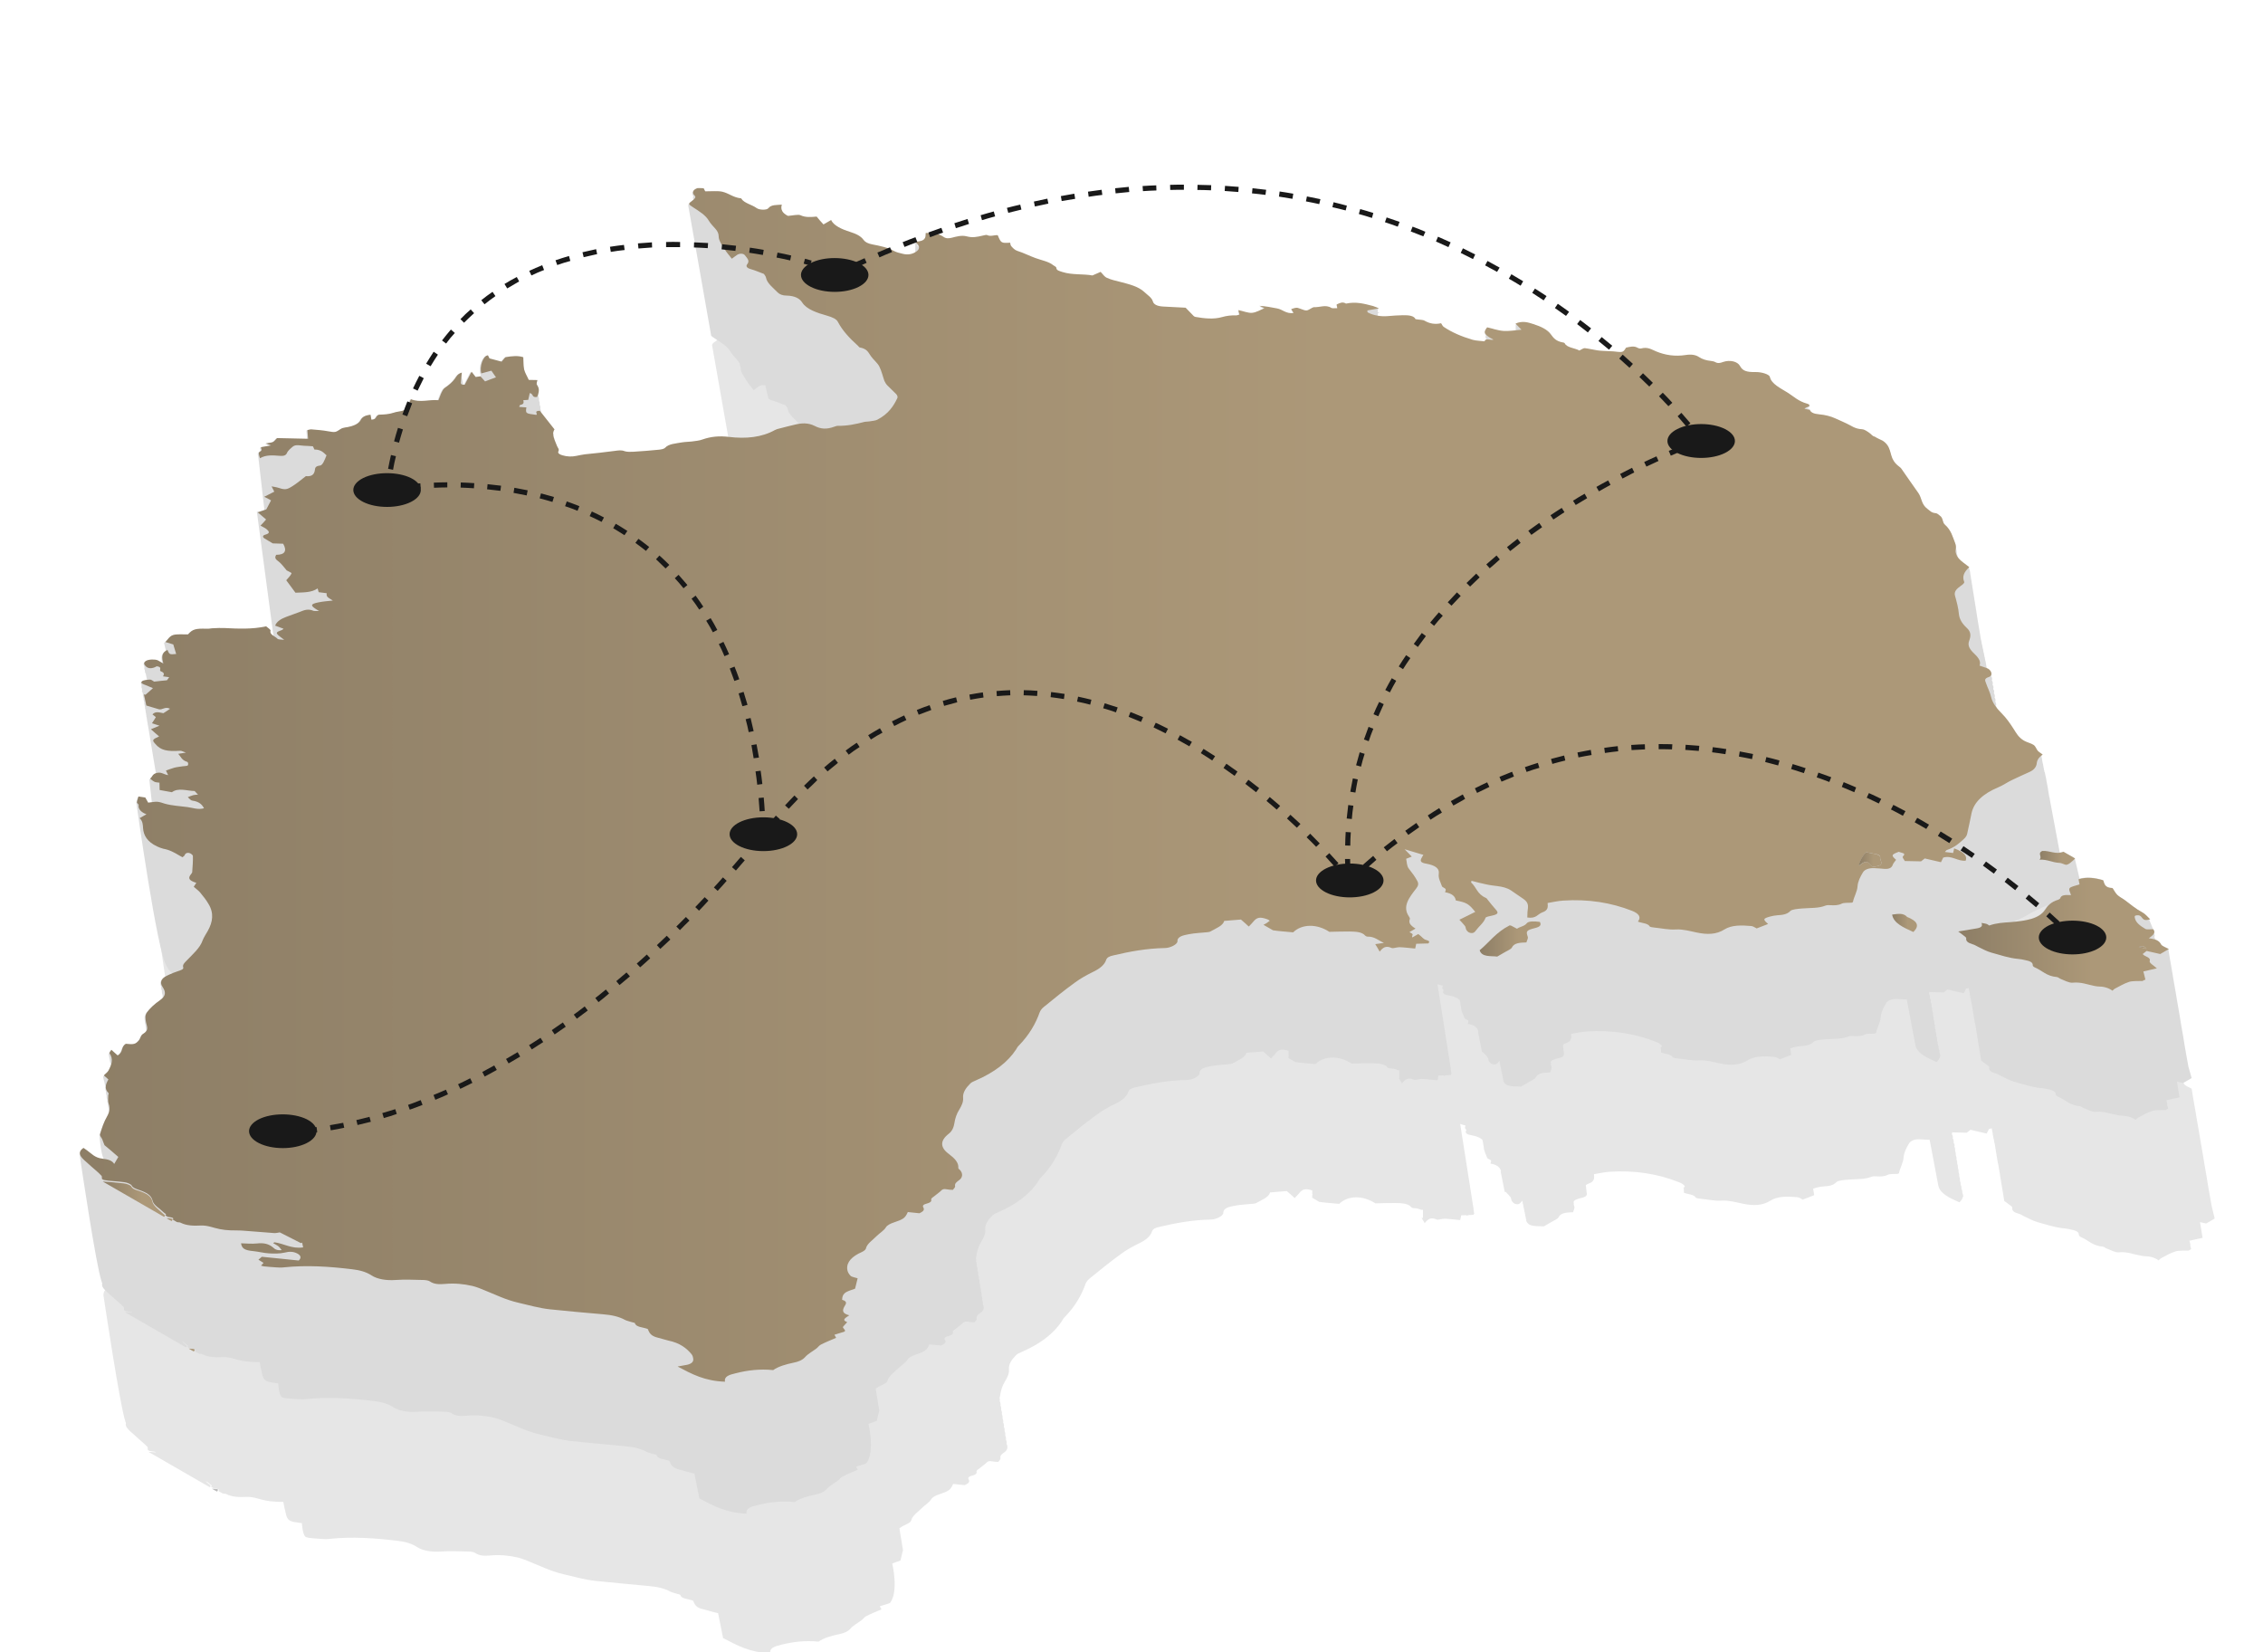 <?xml version="1.0" encoding="utf-8"?>
<!-- Generator: Adobe Illustrator 23.0.2, SVG Export Plug-In . SVG Version: 6.00 Build 0)  -->
<svg version="1.1" id="Ñëîé_1" xmlns="http://www.w3.org/2000/svg" xmlns:xlink="http://www.w3.org/1999/xlink" x="0px" y="0px"
	 viewBox="0 0 1326 968" style="enable-background:new 0 0 1326 968;" xml:space="preserve">
<style type="text/css">
	.st0{opacity:0.1;}
	.st1{fill-rule:evenodd;clip-rule:evenodd;fill:#BCBCBC;}
	.st2{fill:#DBDBDB;}
	.st3{fill-rule:evenodd;clip-rule:evenodd;fill:#AC9878;}
	.st4{fill-rule:evenodd;clip-rule:evenodd;fill:url(#SVGID_1_);}
	.st5{fill-rule:evenodd;clip-rule:evenodd;fill:url(#SVGID_2_);}
	.st6{fill-rule:evenodd;clip-rule:evenodd;fill:url(#SVGID_3_);}
	.st7{fill-rule:evenodd;clip-rule:evenodd;fill:url(#SVGID_4_);}
	.st8{fill-rule:evenodd;clip-rule:evenodd;fill:url(#SVGID_5_);}
	.st9{fill-rule:evenodd;clip-rule:evenodd;fill:url(#SVGID_6_);}
	.st10{fill-rule:evenodd;clip-rule:evenodd;fill:url(#SVGID_7_);}
	.st11{fill-rule:evenodd;clip-rule:evenodd;fill:url(#SVGID_8_);}
	.st12{fill-rule:evenodd;clip-rule:evenodd;fill:url(#SVGID_9_);}
	.st13{fill:#191919;}
</style>
<g>
	<g class="st0">
		<path d="M1296,707L1296,707L1296,707l-0.9-4.9l-1.3-7.4l-0.4-2.5l-0.4-2.5l-1.3-7.4l0,0l0,0l-0.4-2.5l-0.4-2.5l-1.7-9.8l-0.4-2.5
			l-1.7-9.8l-0.4-2.5l-1.7-9.8l-0.4-2.5l-0.4-2.5c-1.6-0.9-3.9-1.7-4.4-2.7c-0.6-1.2-1.6-2.1-3.1-2.7c-0.1-0.4-0.3-1.2-0.6-1.2l0,0
			c0.4-1.4,0.4-1.4-0.4-2.7l0,0c0.4,0,0.4-1.4-0.4-2.4l-2.3-5.6c0,0,0,0,0.1,0c-0.1-0.1-0.1-0.3-0.2-0.4c0-0.1-0.1-0.2-0.1-0.3
			c-0.1-0.1-0.1-0.1-0.2-0.2c-1.2-1.2-2.3-2.4-3.9-3.3c-4-2.1-6.9-4.6-10-7c-1.4-1.1-3.4-2-4.6-3.2s-1.8-2.6-2.8-4
			c-4.8-0.2-4.7-2.6-5.5-4.6c-4.5-1.3-8.9-2-13.5-0.8l-2.8-11.9c-2.3-1.3-4.3-2.5-6.8-3.9c-0.7,0.3-1.4,0.5-2,0.5l-5.6-29.9l0,0l0,0
			l-0.4-2.4l0,0c0,0,0,0-0.1,0l-0.4-2.4c0,0,0,0,0.1,0c0,0-0.1,0-0.1-0.1l-0.4-2.3c0,0,0.1,0,0.1-0.1l-0.1-0.1l-0.4-2.2
			c-0.1-0.2-0.1-0.4-0.1-0.6l-0.4-1.9l0,0c0-0.1,0-0.2,0-0.2l0,0l-0.4-2.2l0,0c0-0.1,0-0.1,0-0.2l0,0h-0.1l-0.4-2.1l0,0
			c0-0.1,0-0.2-0.1-0.3c0,0,0,0-0.1,0l-0.4-1.9c-0.1-0.2-0.1-0.4-0.1-0.6l-0.4-2c0,0,0,0,0.1,0c0-0.1-0.1-0.2-0.1-0.3h-0.1l-0.4-2
			c0,0,0,0,0.1,0c-0.1-0.1-0.1-0.3-0.1-0.4l0,0l-0.4-2l0,0c0-0.1,0-0.3,0-0.4c-0.9-0.6-1.9-1.2-2.4-1.9c-1-1.2-1.2-2.6-2.4-3.5
			c-1.4-1-3.9-1.5-5.6-2.5c-3.3-1.9-4.6-4.5-6.2-7c-2-3.1-4.1-6.2-7-9.1c-0.9-0.9-1.8-1.9-2.6-2.8c0.3-0.7,0.1-1.5-0.5-2.3
			c0.3-0.7,0.2-1.7-0.4-2.5c0.3-0.7,0.2-1.7-0.4-2.5c0.3-0.7,0.2-1.7-0.4-2.5c0.3-0.7,0.2-1.7-0.4-2.5c0.3-0.7,0.2-1.7-0.4-2.5
			c0.3-0.7,0.2-1.7-0.4-2.5c0.3-0.7,0.2-1.7-0.4-2.5c0.6-1.3-0.5-3.2-2.5-4v-0.1l0,0l0,0l-0.4-2.4l0,0l0,0l-0.4-2.4l0,0
			c0,0,0,0-0.1,0l-0.4-2.4l0,0c0,0,0,0-0.1,0l-0.4-2.4l0,0c0,0,0,0-0.1,0l-0.4-2.4l0,0c0,0,0,0-0.1,0l-0.4-2.4l0,0c0,0,0,0-0.1,0
			l-0.4-2.4l0,0c0,0,0,0-0.1,0l-0.4-2.4l0,0c0,0,0,0-0.1,0l-0.4-2.4c0,0,0,0,0.1,0c0,0,0,0-0.1,0l-0.4-2.4c0,0,0,0,0.1,0
			c0,0,0,0-0.1,0l-0.4-2.4c0,0,0,0,0.1,0h-0.1l-0.4-2.4c0,0,0,0,0.1,0h-0.1l-0.4-2.4c0,0,0,0,0.1-0.1c0,0-0.1,0-0.1-0.1l-0.4-2.4
			c0,0,0,0,0.1-0.1c0,0-0.1,0-0.1-0.1l-0.4-2.3c0,0,0,0,0.1-0.1c0,0-0.1,0-0.1-0.1l-0.4-2.3c0,0,0,0,0.1-0.1c0,0-0.1,0-0.1-0.1
			l-0.4-2.3c0,0,0,0,0.1-0.1c0,0-0.1,0-0.1-0.1l-0.4-2.3c0,0,0,0,0.1-0.1c0,0-0.1,0-0.1-0.1l-0.4-2.3c0,0,0,0,0.1-0.1
			c0,0-0.1,0-0.1-0.1l-0.4-2.3c0,0,0,0,0.1-0.1c0,0-0.1,0-0.1-0.1l-0.4-2.3c0,0,0,0,0.1-0.1c0,0-0.1,0-0.1-0.1l-0.4-2.3
			c0,0,0.1,0,0.1-0.1c0,0-0.1,0-0.1-0.1l-0.4-2.3c0,0,0.1,0,0.1-0.1c0,0-0.1,0-0.1-0.1l-0.3-1.9h-0.5c0.2-0.2,0.3-0.3,0.5-0.5
			c-2.1-1.7-4.7-3.3-6.2-5.1c-0.2-0.3-0.4-0.5-0.6-0.8c-0.1-0.3-0.1-0.5-0.2-0.8l0,0c0-0.8-0.1-1.6-0.4-2.4l0,0
			c0-0.8-0.1-1.6-0.4-2.4l0,0c0-0.8-0.1-1.6-0.4-2.4c-1.5-3.7-2.2-7.4-6-10.8c-1.7-1.5-0.8-3.8-3-5.3c-0.7-0.5-1.4-1.3-2.3-1.4
			c-2.7-0.2-3.5-1.5-4.9-2.5c-3.8-2.8-3.2-6.3-5.4-9.4c-3.4-4.7-6.6-9.5-10-14.3c-0.5-0.7-1.6-1.3-2.3-2c-0.8-0.7-1.5-1.5-2-2.3
			c-2.7-4-1.3-8.6-6.6-12c-1.6-0.8-3.3-1.5-4.7-2.4c-1.2-0.8-1.8-2-3.1-2.8c-1.2-0.8-2.8-2-4.3-2.1c-4.2-0.2-6.3-2.1-9.1-3.4
			c-1.6-0.7-3.1-1.5-4.7-2.2c-1.2-0.5-2.4-1.1-3.8-1.5c-1.5-0.5-3-1-4.7-1.2c-3.1-0.5-6.8-0.3-8.1-2.7c0,0-0.1,0-0.1-0.1
			c0.4-0.5-0.1-1-1.2-1.4c-0.3-0.1-0.5-0.2-0.8-0.3c0.1,0,0.2-0.1,0.3-0.1c2.1-0.7,1.8-1.6,0-2.1c-5-1.4-7.7-4.1-11.1-6.3
			c-4.3-2.7-9.8-5.2-10.7-9.4c-0.3-1.5-5-2.9-8.4-2.8c-5.4,0.1-7.6-0.8-9.1-3.6c-1.4-2.6-5.8-3.7-9.9-2.3c-1.6,0.5-3,1-4.7,0
			c-0.5-0.3-1.5-0.5-2.3-0.6c-2.9-0.3-5.1-1-7.1-2.3c-1.9-1.3-4.5-1.7-7.7-1.2c-6.3,1-12.1,0-17.4-2c-2.7-1-4.9-2.8-8.8-1.7
			c-0.4,0.1-1.5-0.1-1.9-0.4c-2.3-1.3-4.5-0.6-6.8-0.1c-0.7,0.9-1.1,2.1-2.3,2.5c-1.3,0.4-3.3-0.1-5-0.2c-2-0.1-4.1-0.2-6.1-0.3
			c-1.2-0.1-2.3-0.1-3.4-0.3c-2.5-0.4-4.9-1-7.4-1.3c-0.8-0.1-1.9,0.8-3.2,1.4c-2.4-1.5-7.4-1.6-8.6-4.3c-0.1-0.2-0.5-0.4-0.8-0.4
			c-4.3-0.7-5.8-2.7-7.3-4.8c-2-2.8-5.8-4.6-10.2-6c-3.1-1-6.4-2.1-10.5-0.3l0,0v3.9c-2.4,0.3-4.8,0.5-7.1,0.3
			c-3.3-0.2-6.4-1.4-9.6-2.1c-1.5,1.8-1.8,3-0.8,4.3c-0.4,0.9-0.2,1.7,0.4,2.5c0,0.1-0.1,0.2-0.1,0.4c-0.5,0.1-0.9,0.4-1.1,1
			c-2.3-0.3-4.9-0.3-7-0.9c-6.5-1.9-12.3-4.4-17-7.6c-0.7-0.5-0.9-1.3-1.5-2.1c-3.7,0.8-6.8,0.2-9.7-1.5c-1-0.6-3.1-0.5-5.3-0.9
			c-0.8-1.9-3.7-2.4-7.4-2.3c-2.9,0-5.7,0.2-8.6,0.5c-2,0.2-4,0.1-5.9-0.2c0,0-0.1,0-0.1-0.1v-1.7c0.3-0.1,0.7-0.1,1-0.2
			c-0.4-0.2-0.7-0.3-1-0.4V263c0.2,0,0.4-0.1,0.6-0.1c-0.2-0.1-0.4-0.2-0.6-0.3v-0.3l-1.9-0.5c-0.3-0.1-0.6-0.2-1-0.3
			c-5-1.3-10-2.7-15.8-1.4c-2.1-1.3-3.7-0.3-5.5,0.5c0.1,0.6,0.2,1.3,0.4,2.2c-1.4,0-3,0.2-3.5-0.2c-3.3-2.1-6.9-0.2-10.3-0.5
			c-0.3,0-0.8,0.3-1.2,0.5c-3,1.8-3,1.8-6.7,0.4c-2.2-0.8-2.2-0.8-5.3,0.2c0.4,0.7,0.9,1.4,1.3,2.2c-0.2,0-0.4,0.1-0.6,0.2
			c-4.1,0.2-5.8-2.1-9.1-2.7s-6.5-1.3-10.2-1.5c0.8,0.4,1.7,0.8,2.9,1.4c-0.8,0.3-1.6,0.7-2.4,1.1c0,0,0,0-0.1,0l0,0
			c-1.6,0.8-3.2,1.5-4.9,1.6c-2.3,0.2-5-1-8-1.6c0.2,0.9,0.4,1.7,0.6,2.5c-0.1,0-0.1,0-0.2,0c0,0.1,0,0.2,0.1,0.2
			c-0.7,0.2-1.2,0.5-1.8,0.5c-2.9,0-5.5,0.2-8.3,1c-4.8,1.4-10.4,0.8-15.5,0c-0.9-0.1-1.5-1-2.1-1.6c-1.5-1.5-2.9-3-3.7-3.8
			c-5.3-0.3-9.4-0.5-13.4-0.7c-3.2-0.2-5.3-1.2-5.8-3c-0.6-2.2-3.1-3.7-5-5.5c-3.4-3.2-8.6-4.5-14-5.9c-2.7-0.7-5.6-1.3-7.9-2.4
			c-1.6-0.7-2.3-2.1-3.7-3.5c-1.5,0.7-3,1.3-4.8,2.1c-5.4-1-11.8-0.2-17.5-2c-1.9-0.6-3.5-1-3.6-2.2c0-1-1.3-1.3-2-1.9
			c-2.6-2.1-6.8-2.8-10.3-4.1c-3.6-1.3-6.8-3-10.6-4.2c-1.6-0.5-2.7-1.8-3.6-2.8c-0.5-0.6-0.4-1.3-0.6-2c-5.3,0.3-5.3,0.3-7.3-4.4
			c-2-0.2-4.2,1-6.3-0.1c-0.3-0.2-1.8,0.2-2.7,0.4c-3,0.7-5.8,1.3-9.1,0.4c-3.1-0.8-6.1,0.1-8.8,0.8c-2.1,0.5-3.5,0.5-5-0.6
			c-2.4-1.7-5.8-2.3-10.3-2.2c0,2.4,0.1,4.9-5.8,5.1l-0.1-0.1v0.1c-0.1,0-0.2,0-0.3,0c0.1,0.1,0.2,0.2,0.3,0.3v5.8
			c-2,1.2-4.7,1.8-7.6,1.1c-1.8-0.4-3.7-0.9-5-1.6c-3.6-2.1-8.2-3-12.8-3.9c-2.5-0.5-4.1-1.3-5-2.5c-1.7-2.4-4.2-3.6-8.2-4.9
			c-4.5-1.4-9.5-3.6-10.9-6.9c-1.6,0.9-2.9,1.7-4.5,2.6c-1.7-1.8-2.7-3-4-4.6c-3.4,0.3-6.5,0.6-9.5-0.8c-1.3-0.6-4.6,0.2-7.3,0.4
			c-1.7-0.8-2.9-1.8-3.5-2.9c0-0.4,0.1-0.8,0.2-1.2c-0.2,0-0.4,0-0.6,0.1c-0.1-0.8-0.1-1.6,0.2-2.5c-3.1,0.3-6.2-0.1-7.9,2.1
			c-0.9,1.2-5.3,1.1-6.9-0.1c-2.7-2-7.4-2.9-8.9-5.5c0-0.1-0.2-0.2-0.3-0.2c-4.6-0.5-7-3-11-3.9c-1.4-0.3-3-0.3-4.6-0.3
			c-1.7,0-3.5,0.1-5.4,0.1c-0.4-0.7-0.6-1.2-0.9-1.8c-1.6,0-3.5-0.3-4.1,0.1c-0.3,0.1-0.5,0.3-0.8,0.4c-1.3,0.7-1.9,2.1-0.7,3.5
			c-0.4,0.6-0.4,1.4,0.1,2.1c-0.3,0.4-0.8,0.8-1.3,1.1c-1.3,0.9-1.8,1.4-1.8,1.9l-0.1,0.1l13.5,76.6h0.1c0.3,0.4,1,0.8,2,1.5
			c3.7,2.4,7.5,4.7,9.3,7.9c1,1.7,2.6,3.3,4,4.9c0.6,0.7,1.1,1.5,1.4,2.2c0,0.6,0.1,1.2,0.4,1.8c0,0.1,0,0.3,0,0.5
			c0,2.5,2.1,5.1,3.6,7.6c1,1.7,2.5,3.3,4.1,5.4c1.4-1,2.2-1.6,3-2.2c1.2-0.9,3.2-1,4.2-0.3l-0.3,0.3l1.8,7.4h0.4
			c0.4,0.4,1,0.7,1.9,0.9c2.5,0.7,4.7,1.7,7.7,2.8c0.2,0.4,1,1.2,1.2,2.1c0.6,3.4,4.2,6,6.9,8.8c0.2,0.2,0.4,0.3,0.5,0.4
			c-1.3,0.1-2.6,0.3-4,0.6c-3.1,0.7-6.1,1.5-9.2,2.3c-0.9,0.2-1.9,0.5-2.6,0.9c-7.7,4.3-17,5.2-26.9,4c-5.8-0.7-10.6-0.2-15.5,1.5
			c-1.8,0.7-4.2,0.9-6.4,1.2c-1.8,0.2-3.8,0.2-5.6,0.5c-3.7,0.7-7.9,0.8-10,3.3c-0.5,0.5-2.3,0.9-3.6,1c-5,0.5-10,0.9-15,1.2
			c-1.6,0.1-3.7,0.1-4.9-0.3c-2.1-0.8-3.7-0.5-5.9-0.2c-5.8,0.9-11.7,1.4-17.5,2c-1.7,0.2-3.3,0.6-4.9,0.9c-2.8,0.6-5.5,0.5-8.2-0.3
			c-0.7-0.2-1.3-0.5-1.8-0.7c0-0.6-0.4-1.1-0.6-1.6c0,0,0,0,0-0.1c0.6-1.1-0.3-1.9-0.7-2.8c0-0.1,0.1-0.1,0.1-0.2
			c-0.1-0.1-0.2-0.2-0.3-0.4l-0.3-1.8c0.1-0.1,0.1-0.2,0.2-0.4c-0.1-0.1-0.2-0.3-0.3-0.4l-0.3-1.6c0.1-0.1,0.1-0.3,0.2-0.4
			c-0.1-0.2-0.3-0.3-0.4-0.5l-0.3-1.5c0.1-0.1,0.2-0.3,0.3-0.5c-0.1-0.2-0.3-0.4-0.5-0.6l-0.3-1.4c0.1-0.2,0.2-0.3,0.3-0.5
			c-2.3-2.9-4.5-5.7-6.6-8.4c0-0.1,0-0.3,0-0.4s0-0.2,0-0.3h-0.1c-0.1-0.3-0.2-0.6-0.3-1c0-0.4,0-0.8,0-1.2c0-0.1,0-0.2,0-0.3h-0.1
			c-0.1-0.3-0.2-0.6-0.3-1c0-0.4,0-0.8,0-1.2c0-0.1,0-0.2,0-0.3h-0.1c-0.1-0.3-0.2-0.6-0.3-1c0-0.4,0-0.8,0-1.2c0-0.1,0-0.2,0-0.3
			h-0.1c-0.1-0.3-0.2-0.6-0.3-1c0-0.4,0-0.8,0-1.2c0-0.1,0-0.2,0-0.3h-0.1c-0.1-0.3-0.2-0.6-0.3-1c0-0.4,0-0.8,0-1.2
			c0-0.1,0-0.2,0-0.3h-0.1c-0.1-0.3-0.2-0.6-0.3-1c0,0,0,0,0-0.1l0.3,0.1l-1-6.4l-0.2,0.1c0,0,0,0,0-0.1c-1.8,0-3.5-0.1-5.1-0.1
			c-0.4-1-1-1.9-1.4-2.9c0-0.2,0-0.4,0-0.6c-0.1,0-0.2,0-0.3-0.1c0-0.1,0-0.1-0.1-0.2c0-0.7,0-1.4,0-2.2c-0.1,0-0.3-0.1-0.4-0.1
			c0-0.8,0-1.5,0-2.4c-0.1,0-0.3-0.1-0.4-0.1c0-0.8,0-1.5,0-2.4c-0.1,0-0.3-0.1-0.4-0.1c0-0.8,0-1.5,0-2.4c-3-1-6.6-0.7-10.5,0
			c-0.7,0.8-1.4,1.7-2.2,2.6c-2.5-0.7-4.8-1.3-7.1-1.9c-0.3-0.6-0.6-1.2-0.9-1.8c-2.8,0.1-5.1,6.7-3.9,10.6h0.1
			c0,0.9,0.1,1.7,0.3,2.5h0.1c0,0.2,0,0.3,0,0.5c-0.4-0.4-0.8-0.8-1.1-1.3c-0.9,0.1-1.9,0.3-2.8,0.4c-0.7-0.9-1.4-1.8-2.4-3.1
			c-1.5,2.8-2.7,5.1-4,7.6l0,0l-1.6-6.6h-0.1c0-0.2,0-0.4,0.1-0.5c-2.6,0.8-3.1,2.3-4,3.5c-1.4,2-3.5,3.8-5.9,5.4
			c-0.9,0.6-1.4,1.5-1.8,2.4c-0.8,1.6-1.3,3.3-2,4.9c-5.7-0.5-10.7,1.6-16.2-0.6c-0.5,1.4-0.9,2.2-1,3.1c-0.4,2.2-2.4,3.7-5.9,4.1
			c-2.3,0.3-3.9,1.1-5.9,1.4c-2.1,0.4-4.4,0.4-6,0.5c-2.2,0.9-0.9,2.8-4.3,2.9c0-0.1,0-0.3-0.1-0.4l0,0c-0.1-0.8-0.3-1.6-0.4-2.5
			c-3.4,0.5-4.9,1.5-5.8,3.2c-1.3,2.4-4.8,3.7-9.1,4.3c-0.9,0.1-1.9,0.5-2.6,0.9c-3.1,2-3.3,2-7.4,1.3c-3.1-0.5-6.4-0.8-9.7-1.1
			c-0.7-0.1-1.6,0.3-2.4,0.4c0.1,1.9,0.3,3.6,0.4,5.1c-6.6-0.1-12.5-0.3-18.2-0.4c-0.9,0.9-1.4,1.8-2.4,2.3
			c-0.9,0.4-2.4,0.5-4.1,0.8c1.3,0.5,1.9,0.8,3,1.2c-2.1,0.4-3.8,0.7-5.8,1c-0.5,0.7,1.3,1.7-0.8,2.7c-0.8,0.3-0.6,1.4-0.3,2.5
			l3.6,31.3c-0.8,0.3-2,0.7-3.3,1.1l-1.1-0.1l0.1,0.4c-0.1,0-0.1,0-0.2,0.1c0.1,0.1,0.1,0.1,0.2,0.2l0.3,2.3h-0.1c0,0,0.1,0,0.1,0.1
			l9.4,70.4c-1.4-0.9-2.8-1.8-2.3-3.3c0.2-0.7-1.6-1.7-2.6-2.6c-8.2,1.8-16.4,1.4-24.5,1c-2.1-0.1-4.1,0-6.2,0.1
			c-1.4,0-2.8,0.4-4.1,0.3c-6.5-0.2-8.2,0.3-10.8,3.3c-3.1,0.1-6.5-0.3-8.8,0.4c-1,0.3-1.7,0.9-2.3,1.6l0,0
			c-0.1,0.1-0.2,0.2-0.2,0.2l-2.3,2.5l1.1,4.6c-2.8,1.5-3,3.8-2.2,6.9c0,0.3,0,0.5,0.1,0.8c-1.3-0.8-2.1-1.3-3.1-1.8
			c-1.6-0.7-5.3-0.6-6.8,0.3c-0.4,0.3-0.7,0.6-0.9,0.9l0,0l0,0c-0.3,0.6-0.2,1.1,0.2,1.8l0.1,0.9c-0.2,0.4-0.1,0.9,0.2,1.4L99,476
			c0,0.2,0.3,0.5,0.4,0.7l0.8,4l0,0l0,0l0,0h-0.4c-1.2,0.1-2.4,0.4-2.9,0.8c-0.6,0.5-0.5,0.9-0.1,1.2l0.2,1.4
			c-0.3,0.4-0.2,0.7,0.1,1l0.2,1.5c-0.3,0.4-0.2,0.7,0.2,1l0.3,1.5c-0.2,0.3-0.1,0.6,0.1,0.9l0.3,1.6c-0.2,0.3-0.1,0.6,0.1,0.8
			l0.3,1.7c-0.2,0.3-0.1,0.5,0.1,0.8l0.3,1.7c-0.1,0.3-0.1,0.5,0.1,0.7l0.3,1.8c-0.1,0.2-0.1,0.5,0.1,0.6l0.3,1.9
			c-0.1,0.2,0,0.4,0.1,0.6l0.3,1.9c-0.1,0.2,0,0.3,0.1,0.5l0.3,2.1c0,0.1,0,0.2,0.1,0.3l0.4,2.3v0.1l4.3,26
			c-2.7,0.8-2.3,2.3-3.9,3.3l1.5,13.7c-0.8,0.1-1.6,0.2-2.5,0.3c-0.6-1.1-1.1-2-1.7-3c-1.1-0.2-2.2-0.3-4-0.6
			c-0.3,1.2-0.8,2.3-0.9,3.4c0,0,12.3,88.3,17.7,95.4c0.7,1.7,1.8,3.2,3.6,4.6c-1.3,0.5-2.5,1-3.7,1.6c-3.3,1.5-4.1,3.7-2.9,6
			c-0.1,0.8,0,1.6,0.4,2.5c-0.1,0.8,0,1.6,0.4,2.5c-0.1,0.5-0.1,1,0.1,1.5c-0.4,0.7-1.1,1.3-2.1,2c-3.2,2.2-5.9,4.7-7.8,7.3
			c-1.2,1.8-0.8,4-0.4,6c0,0.2,0.1,0.3,0.1,0.5c0.1,0.7,0.2,1.4,0.3,2c0,0.2,0.1,0.3,0.1,0.4c0,0.2,0.1,0.4,0.1,0.7
			c-0.1,1-0.7,2-2.4,2.9c-1.4,0.8-1.4,2.5-2.3,3.6c-2.1,2.5-3.1,2.7-7.8,2.2c-3,1.8-1.3,4.8-4.8,6.8c-1.3-1.1-2.2-2-3.7-3.3
			c-0.2,0.4-0.4,0.7-0.6,1l0,0c-0.3,0.5-0.6,0.9-0.4,1.2l0.4,2.2c0,0.1,0,0.2,0,0.3l0.4,2.2c0,0.1,0,0.2,0.1,0.3
			c0.1,0.2,0.2,0.3,0.3,0.5c-0.3,1.5-0.9,3-1.8,4.5c-0.5,1-1.7,1.8-2.8,2.9l0.5,2.4c0,0,0,0-0.1,0c0,0,0.1,0,0.1,0.1l0.5,2.3
			l-0.1,0.1c0.1,0,0.1,0.1,0.2,0.1l0.2,0.8l0,0c-0.2,1-0.1,1.9,0.3,2.9c-0.1,0.8,0,1.6,0.4,2.5c-0.1,0.8,0,1.6,0.4,2.5
			c-0.1,0.6,0,1.2,0.2,1.9c0,0.4,0.1,0.7,0.2,1.1c0,0.5,0.1,0.9,0.2,1.4c0,0.4,0.1,0.7,0.2,1c0,0.3,0,0.5,0.1,0.8
			c-0.1,1.3-0.5,2.6-1.3,4c-2,3.4-3.1,7-4.2,10.5c0,0.1,0,0.2,0,0.3l0,0c0,0,0,0,0,0.1s0,0,0,0.1c0.1,1,0.7,8.9,2.2,12.7
			c0,0.1,0.1,0.1,0.1,0.2c0.1,0.3,0.3,0.6,0.4,0.8l-0.1,0.3c-0.4-0.1-0.9-0.1-1.4-0.2c-4.4-0.5-6.3-3-9-4.9c-0.6-0.4-1-0.9-1.8-1.4
			c-1.5,1-1.9,2-1.9,3l0,0c0,0.2-0.2,0.5-0.1,0.7c1.1,7.1,9.6,64,12.8,73.8c0.1,0.4,0.2,0.8,0.4,1.1c-0.3,1,0,2,0.7,2.9
			c1,1.4,2.6,2.6,4,3.9c2.5,2.4,5.4,4.6,7.8,7.1c0.6,0.6-0.1,1.7,0.6,2.1c0.3,0.1,0.5,0.3,0.8,0.4c1.1,0.2,2.2,0.3,3.3,0.5
			c0.2,0.1,0.3,0.2,0.4,0.3c-1.5-0.1-3-0.2-4.4-0.3l35.9,20.7c1.1-0.7,0.2-1.2-0.5-1.8c-0.6-0.6-1.3-1.2-2-1.8
			c0.5,0.3,1,0.6,1.6,0.9c0.3,0.3,0.6,0.5,0.8,0.8c0.7,0.6,1.9,0.9,0.8,1.6c0.5,0.3,1,0.6,1.5,0.9c3.3,0.5,3.4,0.6,3,1.7
			c0.7,0.4,1.5,0.9,2.2,1.3c0.5,0.3,1.7,0.1,2.2,0.4c3.5,1.8,7.6,1.9,11.8,1.7c4.3-0.2,7.5,1.4,11.3,2.1c1.9,0.4,4,0.6,6,0.7
			c1.5,0.1,2.9,0.1,4.4,0.1c0,0,1.5,8.2,2.3,9.3c0.9,1.8,2.7,2.5,6.8,2.9c0.6,0.1,1.2,0.2,1.8,0.3c0,0.2,0.4,7.7,2.6,8.2
			c0.6,0.2,1,0.3,1.5,0.4c2.4,0.2,4.8,0.5,7.2,0.6c1.5,0.1,3.2,0.2,4.7,0c13.4-1.4,26.7-0.5,39.9,1.1c4.4,0.5,8.3,1.5,11.6,3.7
			c3.3,2.1,8.4,3,14,2.6c5.3-0.4,10.8-0.1,16.2,0c1.3,0,3.1,0.3,3.8,0.8c2.5,1.8,5.7,1.8,9,1.5c5.6-0.5,10.8,0,16,1.2
			c2.8,0.7,5.1,1.7,7.5,2.7c6.2,2.5,12,5.4,19.3,7.1c6.2,1.4,12.1,3.2,18.7,3.9c10.4,1.1,20.7,2,31.1,3c4.9,0.4,9.2,1.3,12.8,3.3
			c1,0.5,2.4,0.8,3.6,1.2c0.8,0.3,2.1,0.4,2.2,0.7c0.6,2.4,4.6,2.3,7.5,3.4c0.2,0.4,0.5,1,0.7,1.5c0.8,1.7,2.3,2.9,5.2,3.5
			c2.1,0.5,4.1,1.2,6.2,1.7c1,0.2,1.9,0.5,2.8,0.7l-0.2,0.1l2.9,14.5h0.2c8.2,4.3,15.6,8.4,27.5,8.8c-0.7-3.2,2.7-4,6.4-5
			c6.9-1.7,14-2.6,21.8-1.8c3.2-2.2,7.4-3.4,12.2-4.4c2.6-0.5,5-1.5,6.5-3.2c1.6-1.9,4.5-3.4,6.7-5.1c0.9-0.7,1.4-1.6,2.5-2.2
			c2.7-1.4,5.7-2.6,9-4c-0.2-0.3-0.5-1-1-1.8c1.1-0.3,2.3-0.8,3.5-1.1c1.5-0.4,2.3-0.7,2.6-1l0,0l0,0l0,0c5.1-6.8,1.2-22.9,1.2-22.9
			c1.4-0.7,3.2-1.2,4.8-1.8c0.5-2,1-4,1.5-6.1l-2.1-12.8c1.3-1,2.8-1.8,4.6-2.6c1-0.5,2.1-1.2,2.3-1.9c0.6-3,4.1-5.1,6.4-7.5
			c1.7-1.7,4.2-3.1,5.4-5.1c0.6-1.1,2.7-2.2,4.6-2.8c5.6-1.9,6.6-2.5,8.2-6.1c2.1,0.2,4.2,0.4,6.8,0.7c1.7-0.8,3.3-1.7,2.3-3.3
			c-0.7-1.1,0.2-1.8,1.8-2.2c1.9-0.5,3.2-1.1,2.8-2.5c-0.1-0.6,1-1.3,1.7-1.8c1-0.9,2.3-1.7,3.3-2.6c2-1.9,1.9-1.9,5.8-1.3
			c0.5,0.1,1,0,1.9,0.1c0.5-0.7,1.5-1.5,1.3-2.2c-0.3-1.6,0.8-2.4,2.5-3.6c1.7-1.2,2-3,1.1-4.8c0.2-0.8,0-1.6-0.4-2.5
			c0.2-0.8,0-1.6-0.4-2.5c0.2-0.8,0-1.6-0.4-2.5c0.2-0.8,0-1.6-0.4-2.5c0.2-0.8,0-1.6-0.4-2.5c0.2-0.8,0-1.6-0.4-2.5
			c0.2-0.8,0-1.6-0.4-2.5c0.2-0.8,0-1.6-0.4-2.5c0.2-0.8,0-1.6-0.4-2.5c0.2-0.8,0-1.6-0.4-2.5c0.1-0.6,0.1-1.2-0.1-1.9
			c0.2-0.6,0.3-1.3,0.4-1.9c0.4-2.7,1.3-5.5,2.9-8c1.4-2.3,2.4-4.5,2.2-6.8c-0.3-3.1,1.6-5.8,4.2-8.4c0.7-0.8,2.1-1.3,3.4-1.9
			c10.8-4.7,18.6-10.7,23.4-18c0.5-0.9,1-1.8,1.8-2.5c5.9-6.1,9.7-12.6,12.1-19.4c0.4-1,1.2-2.1,2.3-3c6-4.9,12-9.8,18.5-14.5
			c3.1-2.3,6.9-4.4,10.8-6.3c3.9-1.9,6.4-4.1,7.3-6.8c0.5-1.5,1.9-2.2,4.3-2.7c9.7-2.3,19.5-4.1,30.1-4.3c3.2,0,7.5-2.2,7.4-4
			c0-2.8,3.5-3.5,6.7-4.1c3.5-0.7,7.4-0.8,11.1-1.2c0.6-0.1,1.3-0.2,1.7-0.5c3.2-1.8,7.2-3.3,7.9-6.1c3.5-0.3,6.8-0.6,9.8-0.8
			c1.5,1.3,2.9,2.5,4.6,4.1c1.2-1.3,2-2,2.6-2.8c2-2.5,3.6-2.9,7.3-1.8h0.4v2.2c0.1,0.1,0.2,0.1,0.3,0.2l-0.1,0.1
			c-0.1,0-0.1,0.1-0.2,0.1v1.7h-0.2c1.3,0.7,2.6,1.5,4.2,2.5c3.1,0.5,7.6,0.8,11.8,1.2c5.1-5,13.9-5.1,21.2-0.3
			c3.9-0.1,7.8-0.2,11.6-0.2c3.7,0.1,7.5,0.1,9.5,2.5c0.2,0.2,0.8,0.5,1.1,0.5c1.9,0,3.4,0.4,4.7,1h1v4.7H833
			c0.5,0.8,1.1,1.8,1.8,3.1c1.9-2.4,3.6-3.7,7.1-2.1c0.8,0.3,3-0.5,4.5-0.5c2.9,0.1,5.8,0.5,9.2,0.8c0.2-0.9,0.4-1.8,0.6-2.8
			c1,0,2,0,2.9-0.1l0.1,0.3l1.7-0.4c0.8,0,1.6,0,2.4-0.1c0.2-0.2,0.4-0.4,0.4-0.6h0.1v-0.1c0-0.2,0-0.4-0.1-0.5l-0.3-2.1
			c0-0.1,0-0.2,0-0.3l-7.8-49.6c1,0.3,2,0.6,3.1,0.9v0.1c-0.5,1.1-0.4,1.8,0.5,2.4v0.1c-0.8,1.6-0.2,2.5,2.6,3
			c3.3,0.6,5.6,1.5,6.8,2.8c0.1,0.5,0.2,1.1,0.4,1.6c0,0.8,0.2,1.6,0.4,2.5c0,2.1,1.2,4.3,2,6.4c0.1,0.4,0.8,0.7,1.4,1l0,0
			c0,0,0,0,0.1,0c0.3,0.2,0.5,0.3,0.7,0.5c0.3,0.5-0.1,1.2-0.3,1.9c3.9,0.6,5.8,2.3,6.2,4.5l-0.2,0.1l2.4,12h0.6c1,1,2,2.1,2.8,3.1
			c0.5,0.7,0.3,1.5,0.8,2.3c0.5,0.7,1.2,1.5,2.2,1.7c1.8,0.4,2.6-0.3,3.3-1.3c0.2-0.3,0.4-0.5,0.6-0.7l0,0l0.3,1.8l0,0
			c0,0.1,0.1,0.1,0.1,0.2l0.4,2.2l0,0c0,0.1,0.1,0.1,0.1,0.2l0.4,2.2l0,0c0,0.1,0.1,0.1,0.1,0.2l0.4,2.2l0,0c0,0.1,0.1,0.1,0.1,0.2
			l0.3,2h0.3c-0.1,0.1-0.2,0.2-0.3,0.3c1.3,4.3,6.7,3.2,10.4,3.6c1.6-0.9,3.1-1.8,4.5-2.6c1.4-0.9,3.6-1.7,4.1-2.7
			c1.2-2.6,4.4-2.9,8.5-3c0.3-1.1,1.1-2.3,0.8-3.3c-0.2-0.5-0.3-1-0.4-1.4c0.1-0.4,0.1-0.7,0-1c0-0.1,0-0.1-0.1-0.2
			c0.2-1.1,1.5-1.7,4.7-2.5c1.4-0.3,2.2-0.7,2.7-1.2l0,0c0.2-0.2,0.3-0.4,0.3-0.6V700h0.1c0.1,0,0.1-0.6-0.1-1.1l-0.5-4.5
			c0.5-0.4,1.1-0.6,1.7-0.9c3.5-1.2,3.3-3.2,3.1-5.5c3-0.5,6-1.2,9-1.4c14.8-1,28.3,1.2,40.5,6c1,0.4,1.9,0.8,2.6,1.3
			c0,0,0,0.1-0.1,0.1c0.1,0,0.2,0.1,0.3,0.1c0.4,0.3,0.7,0.6,0.9,0.9l-0.5,0.9c-0.1,0.2-0.2,0.3-0.4,0.5c0.1,0,0.2,0.1,0.3,0.1
			l0.1,2.4c2.5,1,5.8,0.9,6.9,2.8c0.2,0.4,1.8,0.6,2.8,0.7c4.2,0.4,8.1,1.4,12.8,1.1c3.9-0.2,8.1,1,12,1.8
			c6.1,1.3,11.5,1.2,16.2-1.8c4.3-2.7,10.1-2.5,15.8-2c1,0.1,1.9,0.8,3.1,1.4c1.5-0.6,3.1-1.2,4.7-1.8l2-0.8l-0.6-3.8
			c0.5-0.2,1.1-0.4,1.9-0.6c1.2-0.3,2.6-0.6,4-0.7c3.2-0.2,5.8-0.5,7.7-2.5c0.9-1,4.5-1.3,7-1.5c4.7-0.4,9.5,0,13.7-1.7
			c0.8-0.3,2.1-0.3,3.1-0.2c2.3,0.1,4.3,0.1,6.3-0.9c1.3-0.7,3.9-0.4,6-0.6c0.2-0.1,0.6-0.3,0.6-0.4c0.6-3.1,2.5-6,2.7-9.2
			c0.2-2.8,1.6-5.6,3.2-8.2c0.9-1.5,3.3-2.7,6.7-2.4c1.8,0.1,3.7,0.2,5.5,0.3l-0.1,0.1l5,26.4l0,0c0.8,4.9,6.5,7.5,12.4,10.1
			c1.3-1.2,1.9-2.3,2.1-3.3h0.1V701c0.1-0.5,0-1-0.3-1.5l-0.2-0.9c0.1-0.5,0-1.1-0.3-1.5l-0.2-0.9c0.1-0.6,0-1.1-0.3-1.6l-0.2-0.8
			c0.1-0.6,0-1.1-0.3-1.6l-0.1-0.8c0.1-0.6,0-1.2-0.3-1.7l-0.1-0.8c0.1-0.6,0-1.2-0.3-1.7l-0.1-0.7c0.1-0.6,0-1.2-0.3-1.8l-0.1-0.7
			c0.1-0.7,0-1.3-0.3-1.8l-0.1-0.6c0.1-0.7,0-1.3-0.3-1.9l-0.1-0.6c0.1-0.7,0-1.3-0.3-1.9l-0.1-0.5c0.1-0.7,0-1.3-0.3-2l-0.1-0.5
			c0.1-0.7,0-1.4-0.3-2l-0.1-0.5c0.2-0.7,0-1.4-0.4-2l-0.1-0.4c0.2-0.8,0-1.5-0.4-2.1l-0.1-0.3c0.2-0.8,0-1.5-0.4-2.1l-0.1-0.3
			c0.1-0.3,0.1-0.7,0.1-1c2.7,0.1,5.5,0.1,8.6,0.2c0.5-0.4,1.2-0.9,2.2-1.7c3,0.7,6.1,1.4,9.5,2.2c0.4-0.8,0.8-1.7,1.4-2.7
			c0.6-0.2,1.1-0.3,1.6-0.3l0.2,1c-0.1,0-0.2,0-0.3,0c0.1,0.1,0.2,0.1,0.3,0.2l0.4,2.2c-0.1,0-0.2,0-0.3,0c0.1,0.1,0.2,0.1,0.3,0.2
			l0.4,2.2c-0.1,0-0.2,0-0.2,0c0.1,0.1,0.2,0.1,0.3,0.2l0.4,2.2c-0.1,0-0.1,0-0.2,0c0.1,0.1,0.2,0.1,0.3,0.2l0.4,2.3
			c-0.1,0-0.1,0-0.2,0c0.1,0,0.2,0.1,0.2,0.2l0.4,2.3c-0.1,0-0.1,0-0.2,0c0.1,0,0.1,0.1,0.2,0.2l0.4,2.3c-0.1,0-0.1,0-0.2,0
			c0.1,0,0.1,0.1,0.2,0.1l0.4,2.3c-0.1,0-0.1,0-0.2,0c0.1,0,0.1,0.1,0.2,0.1l0.4,2.3c-0.1,0-0.1,0-0.1,0c0.1,0,0.1,0.1,0.2,0.1
			l0.4,2.3h-0.1c0.1,0,0.1,0.1,0.1,0.1l0.4,2.3h-0.1l0.1,0.1l0.4,2.4h-0.1c0,0,0.1,0,0.1,0.1l0.4,2.4h-0.1c0,0,0.1,0,0.1,0.1
			l0.4,2.4c0,0,0,0-0.1,0h0.1l0.4,2.4c0,0,0,0-0.1,0c0,0,0,0,0.1,0l0.4,2.4l0,0l0,0l0.4,2.4l0,0l0,0l0.4,2.5c0.9,0.7,1.9,1.3,2.7,2
			c0.8,0.6,2.1,1.3,2,2c-0.3,1.8,1.2,2.8,3.8,3.5c1.2,0.3,2.1,1,3.2,1.5c2.6,1.2,4.9,2.6,7.8,3.4c5.2,1.4,10.1,3.2,15.9,3.7
			c1.2,0.1,2.4,0.4,3.5,0.6c2.5,0.5,4.9,1.2,4.8,3.1c0,0.4,0.5,1,1.1,1.3c4.4,1.8,6.9,5.2,13.1,5.7c0.7,0.1,1.2,0.7,1.9,1
			c2.4,0.8,5.1,2.5,7.2,2.3c5.1-0.5,8.6,1.2,12.8,1.9c0.7,0.1,1.3,0.3,2,0.3c3.5,0.1,6.3,0.8,8.6,2.5c0.7-0.5,0.9-0.9,1.4-1.2
			c2.7-1.4,5.2-3,8.4-4c2.1-0.7,5.2-0.4,7.8-0.5c0.5-0.3,1-0.6,1.5-0.9c-0.2-0.8-0.4-1.6-0.6-2.4c0.1,0,0.1-0.1,0.2-0.1
			c-0.2-0.8-0.4-1.6-0.6-2.4h0.1c2.4-0.5,4.6-1.1,7.6-1.7l-1.5-9.2c1.3,0.3,2.5,0.6,3.6,0.8c0.8-0.5,1.5-0.8,2.1-1.2l2.9-1.7
			L1296,707z M551.5,226.5l-0.8-1.6c0.3,0.3,0.5,0.5,0.7,0.8s0.4,0.5,0.5,0.8C551.8,226.5,551.6,226.5,551.5,226.5z M1213.4,612.8
			c-0.7,0.8-1.3,1.6-1.8,2.4c-3.3,5.1-10.6,6.3-18,7c1.2-0.6,2.5-1.3,3.9-1.8c2.9-1.2,5.3-3,8.1-4.3c2.6-1.3,5.3-2.5,8-3.7
			c-0.1,0.2-0.2,0.3-0.4,0.5C1213.2,612.7,1213.3,612.8,1213.4,612.8z"/>
	</g>
	<g>
		<path class="st1" d="M124.2,872.3c1,0.6,2,1.2,3,1.7C128.2,872.5,128.1,872.5,124.2,872.3z"/>
	</g>
</g>
<g>
	<g>
		<path class="st2" d="M1282.3,625L1282.3,625L1282.3,625l-0.9-4.9l-1.3-7.4l-0.4-2.5l-0.4-2.5l-1.3-7.4l0,0l0,0l-0.4-2.5l-0.4-2.5
			l-1.7-9.8l-0.4-2.5l-1.7-9.8l-0.4-2.5l-1.7-9.8l-0.4-2.5l-0.4-2.5c-1.6-0.9-3.9-1.7-4.5-2.7c-0.6-1.2-1.6-2.1-3.1-2.7
			c-0.1-0.4-0.3-1.2-0.6-1.2l0,0c0.4-1.4,0.4-1.4-0.4-2.7l0,0c0.4,0,0.4-1.4-0.4-2.4l-2.3-5.6c0,0,0,0,0.1,0
			c-0.1-0.1-0.1-0.3-0.2-0.4c0-0.1-0.1-0.2-0.1-0.3c-0.1-0.1-0.1-0.1-0.2-0.2c-1.2-1.2-2.3-2.4-3.9-3.3c-4-2.1-6.9-4.6-10-7
			c-1.4-1.1-3.4-2-4.6-3.2s-1.8-2.6-2.8-4c-4.8-0.2-4.7-2.6-5.5-4.6c-4.5-1.3-8.9-2-13.5-0.8l-2.8-11.9c-2.2-1.3-4.3-2.5-6.8-3.9
			c-0.7,0.3-1.4,0.5-2,0.5l-5.6-29.9l0,0l0,0l-0.4-2.4l0,0c0,0,0,0-0.1,0l-0.4-2.4c0,0,0,0,0.1,0c0,0-0.1,0-0.1-0.1l-0.4-2.3
			c0,0,0.1,0,0.1-0.1l-0.1-0.1l-0.4-2.2c-0.1-0.2-0.1-0.4-0.1-0.6l-0.4-1.9l0,0c0-0.1,0-0.1,0-0.2l0,0l-0.4-2.2l0,0
			c0-0.1,0-0.1,0-0.2l0,0h-0.1l-0.4-2.1l0,0c0-0.1,0-0.2-0.1-0.3c0,0,0,0-0.1,0l-0.4-1.9c-0.1-0.2-0.1-0.4-0.1-0.6l-0.4-2
			c0,0,0,0,0.1,0c0-0.1-0.1-0.2-0.1-0.4h-0.1l-0.4-2c0,0,0,0,0.1,0c-0.1-0.1-0.1-0.3-0.1-0.4l0,0l-0.4-2l0,0c0-0.1,0-0.3,0-0.4
			c-0.9-0.6-1.9-1.2-2.4-1.9c-1-1.1-1.2-2.6-2.4-3.5c-1.4-1-3.9-1.5-5.6-2.5c-3.3-1.9-4.6-4.5-6.2-7c-2-3.1-4.1-6.2-7-9.1
			c-0.9-0.9-1.8-1.9-2.6-2.8c0.3-0.7,0.1-1.5-0.5-2.3c0.3-0.7,0.2-1.7-0.4-2.5c0.3-0.7,0.2-1.7-0.4-2.5c0.3-0.7,0.2-1.7-0.4-2.5
			c0.3-0.7,0.2-1.7-0.4-2.5c0.3-0.7,0.2-1.7-0.4-2.5c0.3-0.7,0.2-1.7-0.4-2.5c0.3-0.7,0.2-1.7-0.4-2.5c0.6-1.3-0.5-3.2-2.5-4v-0.1
			l0,0l0,0l-0.4-2.4l0,0l0,0l-0.4-2.4l0,0c0,0,0,0-0.1,0l-0.4-2.4l0,0c0,0,0,0-0.1,0l-0.4-2.4l0,0c0,0,0,0-0.1,0l-0.4-2.4l0,0
			c0,0,0,0-0.1,0l-0.4-2.4l0,0c0,0,0,0-0.1,0l-0.4-2.4l0,0c0,0,0,0-0.1,0l-0.4-2.4c0,0,0,0,0.1,0c0,0,0,0-0.1,0l-0.4-2.4
			c0,0,0,0,0.1,0c0,0,0,0-0.1,0l-0.4-2.4c0,0,0,0,0.1,0c0,0,0,0-0.1,0l-0.4-2.4c0,0,0,0,0.1,0h-0.1l-0.4-2.4c0,0,0,0,0.1,0h-0.1
			l-0.4-2.4c0,0,0,0,0.1-0.1c0,0-0.1,0-0.1-0.1l-0.4-2.4c0,0,0,0,0.1-0.1c0,0-0.1,0-0.1-0.1l-0.4-2.3c0,0,0,0,0.1-0.1
			c0,0-0.1,0-0.1-0.1l-0.4-2.3c0,0,0,0,0.1-0.1c0,0-0.1,0-0.1-0.1l-0.4-2.3c0,0,0,0,0.1-0.1c0,0-0.1,0-0.1-0.1l-0.4-2.3
			c0,0,0,0,0.1-0.1c0,0-0.1,0-0.1-0.1l-0.4-2.3c0,0,0,0,0.1-0.1c0,0-0.1,0-0.1-0.1l-0.4-2.3c0,0,0,0,0.1-0.1c0,0-0.1,0-0.1-0.1
			l-0.4-2.3c0,0,0,0,0.1-0.1c0,0-0.1,0-0.1-0.1l-0.4-2.3c0,0,0.1,0,0.1-0.1c0,0-0.1,0-0.1-0.1l-0.4-2.3c0,0,0.1,0,0.1-0.1
			c0,0-0.1,0-0.1-0.1l-0.3-1.9h-0.5c0.2-0.2,0.3-0.3,0.5-0.5c-2.1-1.7-4.7-3.3-6.2-5.1c-0.2-0.3-0.4-0.5-0.6-0.8
			c-0.1-0.3-0.1-0.5-0.3-0.8l0,0c0-0.8-0.1-1.6-0.4-2.4l0,0c0-0.8-0.1-1.6-0.4-2.4l0,0c0-0.8-0.1-1.6-0.4-2.4
			c-1.5-3.7-2.2-7.4-6-10.8c-1.7-1.5-0.8-3.8-3-5.3c-0.7-0.5-1.4-1.3-2.3-1.4c-2.7-0.2-3.5-1.5-4.9-2.5c-3.8-2.8-3.2-6.3-5.4-9.4
			c-3.4-4.7-6.6-9.5-10-14.3c-0.5-0.7-1.6-1.3-2.3-2c-0.8-0.7-1.5-1.5-2-2.3c-2.7-4-1.3-8.6-6.6-12c-1.6-0.8-3.3-1.5-4.7-2.4
			c-1.2-0.8-1.8-2-3.1-2.8c-1.2-0.8-2.7-2-4.3-2.1c-4.2-0.2-6.3-2.1-9.1-3.4c-1.6-0.7-3.1-1.5-4.7-2.2c-1.2-0.5-2.4-1.1-3.8-1.6
			c-1.5-0.5-3-0.9-4.7-1.2c-3.1-0.5-6.8-0.3-8.1-2.7c0,0-0.1,0-0.1-0.1c0.4-0.5-0.1-1-1.3-1.4c-0.3-0.1-0.5-0.2-0.8-0.3
			c0.1-0.1,0.2-0.1,0.3-0.1c2.1-0.7,1.8-1.6,0-2.1c-5-1.4-7.7-4.1-11.1-6.3c-4.3-2.7-9.8-5.2-10.7-9.4c-0.3-1.5-5-2.9-8.4-2.8
			c-5.4,0.1-7.6-0.8-9.1-3.6c-1.4-2.6-5.8-3.7-9.9-2.3c-1.6,0.6-3,1-4.7,0c-0.5-0.3-1.5-0.5-2.3-0.6c-2.9-0.3-5.1-1-7.1-2.3
			c-1.9-1.3-4.5-1.7-7.7-1.2c-6.3,1-12.1,0.1-17.4-2.1c-2.7-1.1-4.9-2.8-8.9-1.7c-0.4,0.1-1.5-0.1-1.9-0.4c-2.3-1.3-4.5-0.6-6.8-0.1
			c-0.7,0.9-1.1,2.1-2.3,2.4c-1.3,0.4-3.3-0.1-5-0.2c-2-0.1-4.1-0.2-6.1-0.3c-1.2-0.1-2.3-0.1-3.4-0.3c-2.5-0.4-4.9-1-7.4-1.3
			c-0.8-0.1-1.9,0.8-3.2,1.4c-2.4-1.5-7.4-1.6-8.6-4.3c-0.1-0.2-0.5-0.4-0.8-0.4c-4.3-0.7-5.8-2.7-7.3-4.8c-2-2.8-5.8-4.6-10.2-6
			c-3.1-1-6.4-2.1-10.5-0.3l0,0v3.9c-2.4,0.3-4.8,0.5-7.1,0.3c-3.3-0.2-6.4-1.4-9.6-2.1c-1.5,1.8-1.8,3-0.8,4.3
			c-0.4,0.9-0.2,1.7,0.4,2.5c0,0.1-0.1,0.2-0.1,0.4c-0.5,0.1-0.9,0.4-1.1,1.1c-2.3-0.3-4.9-0.3-7-0.9c-6.5-1.9-12.3-4.4-17-7.6
			c-0.7-0.5-0.9-1.3-1.5-2.1c-3.7,0.8-6.8,0.2-9.7-1.5c-1-0.6-3.1-0.5-5.3-0.9c-0.8-1.9-3.7-2.4-7.4-2.3c-2.9,0.1-5.7,0.2-8.6,0.5
			c-2,0.2-4,0.1-5.9-0.2c0,0-0.1,0-0.1-0.1v-1.7c0.3-0.1,0.7-0.1,1-0.2c-0.4-0.2-0.7-0.3-1-0.4v-1.9c0.2,0,0.4-0.1,0.6-0.1
			c-0.2-0.1-0.4-0.2-0.6-0.3v-0.3l-1.9-0.5c-0.3-0.1-0.6-0.2-1-0.3c-5-1.3-10-2.7-15.8-1.4c-2.1-1.3-3.7-0.3-5.5,0.5
			c0.1,0.6,0.2,1.3,0.4,2.2c-1.4-0.1-3,0.2-3.5-0.2c-3.3-2.1-6.9-0.2-10.3-0.4c-0.3,0-0.8,0.3-1.2,0.5c-3,1.8-3,1.8-6.7,0.4
			c-2.2-0.8-2.2-0.8-5.3,0.2c0.4,0.7,0.9,1.4,1.3,2.2c-0.2,0.1-0.4,0.1-0.6,0.2c-4.1,0.2-5.8-2.1-9.1-2.7c-3.3-0.6-6.5-1.3-10.2-1.5
			c0.8,0.4,1.7,0.8,2.9,1.4c-0.8,0.3-1.6,0.7-2.4,1.1c0,0,0,0-0.1,0l0,0c-1.6,0.8-3.2,1.5-4.9,1.6c-2.3,0.2-5-1-8-1.6
			c0.2,0.9,0.4,1.7,0.6,2.5c-0.1,0-0.1,0-0.2,0c0,0.1,0,0.2,0.1,0.2c-0.7,0.2-1.2,0.5-1.8,0.5c-2.9-0.1-5.5,0.2-8.3,1
			c-4.8,1.4-10.4,0.8-15.5-0.1c-0.9-0.1-1.5-1-2.1-1.6c-1.5-1.5-2.9-3-3.7-3.8c-5.3-0.3-9.4-0.5-13.4-0.7c-3.2-0.2-5.3-1.2-5.8-3
			c-0.6-2.2-3.1-3.7-5-5.5c-3.4-3.2-8.6-4.5-14-5.9c-2.7-0.7-5.6-1.3-7.9-2.4c-1.6-0.7-2.3-2.1-3.7-3.5c-1.5,0.7-3,1.3-4.8,2.1
			c-5.4-1-11.8-0.2-17.5-2c-1.9-0.6-3.5-1-3.6-2.2c0-1-1.3-1.3-2-1.9c-2.6-2.1-6.8-2.8-10.3-4.1c-3.6-1.3-6.8-3-10.6-4.2
			c-1.6-0.5-2.7-1.8-3.6-2.8c-0.5-0.6-0.4-1.3-0.6-2c-5.3,0.3-5.3,0.3-7.3-4.4c-2-0.2-4.2,1-6.3-0.1c-0.3-0.2-1.8,0.2-2.7,0.4
			c-3,0.7-5.8,1.3-9.1,0.4c-3.1-0.8-6.1,0.1-8.8,0.8c-2.1,0.5-3.5,0.5-5-0.6c-2.4-1.7-5.8-2.3-10.3-2.2c0.1,2.4,0.1,4.9-5.8,5.1
			l-0.1-0.1v0.1c-0.1,0-0.2,0-0.3,0c0.1,0.1,0.2,0.2,0.3,0.3v5.8c-2,1.2-4.7,1.8-7.6,1.1c-1.8-0.4-3.7-0.9-5-1.6
			c-3.6-2.1-8.2-3-12.8-3.9c-2.5-0.5-4.1-1.3-5-2.5c-1.7-2.4-4.2-3.6-8.2-4.9c-4.5-1.4-9.5-3.6-10.9-6.9c-1.6,0.9-2.9,1.7-4.5,2.6
			c-1.7-1.8-2.7-3-4-4.6c-3.4,0.3-6.5,0.6-9.5-0.8c-1.3-0.6-4.6,0.2-7.3,0.4c-1.7-0.8-2.9-1.8-3.5-2.9c0-0.4,0.1-0.8,0.2-1.2
			c-0.2,0-0.4,0-0.6,0.1c-0.1-0.8-0.1-1.6,0.2-2.5c-3.1,0.3-6.2-0.1-7.9,2.1c-0.9,1.2-5.3,1.1-6.9-0.1c-2.7-2-7.4-2.9-8.9-5.5
			c0-0.1-0.2-0.2-0.3-0.2c-4.6-0.5-7-3-11-3.9c-1.4-0.3-3-0.3-4.6-0.3c-1.7,0-3.5,0.1-5.4,0.1c-0.4-0.7-0.6-1.2-0.9-1.8
			c-1.6,0-3.5-0.3-4.1,0.1c-0.3,0.1-0.5,0.3-0.8,0.4c-1.3,0.7-1.9,2.2-0.7,3.5c-0.4,0.6-0.4,1.3,0.1,2.1c-0.3,0.4-0.8,0.8-1.3,1.1
			c-1.3,0.9-1.8,1.4-1.8,1.9l-0.1,0.1l13.5,76.6h0.1c0.3,0.4,1,0.8,2,1.5c3.7,2.4,7.5,4.7,9.3,7.9c1,1.7,2.6,3.3,4,4.9
			c0.6,0.7,1.1,1.5,1.4,2.2c0,0.6,0.1,1.2,0.4,1.8c0,0.2,0,0.3,0,0.5c0,2.5,2.1,5.1,3.6,7.6c1,1.7,2.5,3.3,4.1,5.4
			c1.4-1.1,2.2-1.6,3-2.2c1.2-0.9,3.2-1,4.2-0.3l-0.3,0.3l1.8,7.4h0.4c0.4,0.4,1,0.7,1.9,0.9c2.5,0.7,4.7,1.7,7.7,2.8
			c0.2,0.4,1,1.2,1.2,2.1c0.6,3.4,4.2,6,6.9,8.8c0.2,0.2,0.4,0.3,0.5,0.4c-1.3,0.1-2.6,0.3-4,0.6c-3.1,0.7-6.1,1.5-9.2,2.3
			c-0.9,0.2-1.9,0.5-2.6,0.9c-7.7,4.2-17,5.2-26.9,4.1c-5.8-0.7-10.6-0.2-15.5,1.5c-1.8,0.7-4.2,0.9-6.4,1.2
			c-1.8,0.2-3.8,0.2-5.6,0.5c-3.7,0.7-7.9,0.8-10,3.3c-0.5,0.5-2.3,0.9-3.6,1c-5,0.5-10,0.9-15,1.2c-1.6,0.1-3.7,0.1-4.9-0.3
			c-2.1-0.8-3.7-0.5-5.9-0.2c-5.8,0.8-11.7,1.4-17.5,2c-1.7,0.2-3.3,0.6-4.9,0.9c-2.8,0.6-5.5,0.5-8.2-0.3c-0.7-0.2-1.3-0.5-1.7-0.7
			c0-0.6-0.4-1.1-0.7-1.6c0,0,0,0,0-0.1c0.6-1.1-0.3-1.9-0.7-2.8c0-0.1,0.1-0.1,0.1-0.2c-0.1-0.1-0.2-0.2-0.3-0.4l-0.3-1.8
			c0.1-0.1,0.1-0.2,0.2-0.4c-0.1-0.1-0.2-0.3-0.3-0.4l-0.3-1.6c0.1-0.1,0.1-0.3,0.2-0.4c-0.1-0.2-0.3-0.3-0.4-0.5l-0.3-1.5
			c0.1-0.1,0.2-0.3,0.3-0.4c-0.1-0.2-0.3-0.4-0.5-0.6l-0.3-1.4c0.1-0.2,0.2-0.3,0.3-0.5c-2.3-2.9-4.5-5.7-6.6-8.4c0-0.1,0-0.3,0-0.4
			c0-0.1,0-0.2,0-0.3h-0.1c-0.1-0.3-0.2-0.6-0.3-1c0-0.4,0-0.8,0-1.2c0-0.1,0-0.2,0-0.3h-0.1c-0.1-0.3-0.2-0.6-0.3-1
			c0-0.4,0-0.8,0-1.2c0-0.1,0-0.2,0-0.3h-0.1c-0.1-0.3-0.2-0.6-0.3-1c0-0.4,0-0.8,0-1.2c0-0.1,0-0.2,0-0.3h-0.1
			c-0.1-0.3-0.2-0.6-0.3-1c0-0.4,0-0.8,0-1.2c0-0.1,0-0.2,0-0.3h-0.1c-0.1-0.3-0.2-0.6-0.3-1c0-0.4,0-0.8,0-1.2c0-0.1,0-0.2,0-0.3
			h-0.1c-0.1-0.3-0.2-0.6-0.3-1v-0.1l0.3,0.1l-1-6.4l-0.2,0.1v-0.1c-1.8,0-3.5-0.1-5.1-0.1c-0.4-1-1-1.9-1.4-2.9c0-0.2,0-0.4,0-0.6
			c-0.1,0-0.2-0.1-0.3-0.1c0-0.1,0-0.1-0.1-0.2c0-0.7,0-1.4,0-2.2c-0.1,0-0.3-0.1-0.4-0.1c0-0.8,0-1.5,0-2.4c-0.1,0-0.3-0.1-0.4-0.1
			c0-0.8,0-1.5,0-2.4c-0.1,0-0.3-0.1-0.4-0.1c0-0.8,0-1.5,0-2.4c-3-1-6.6-0.7-10.5,0c-0.7,0.8-1.4,1.7-2.2,2.6
			c-2.5-0.7-4.8-1.3-7.1-1.9c-0.3-0.6-0.6-1.2-0.9-1.8c-2.8,0.1-5.1,6.7-3.9,10.6h0.1c0,0.9,0.1,1.7,0.3,2.5h0.1c0,0.2,0,0.3,0,0.5
			c-0.4-0.4-0.8-0.8-1.1-1.3c-0.9,0.1-1.9,0.3-2.8,0.4c-0.7-0.9-1.4-1.8-2.4-3.1c-1.5,2.8-2.7,5.1-4,7.6l0,0l-1.6-6.6h-0.1
			c0-0.2,0-0.4,0.1-0.5c-2.6,0.8-3.1,2.3-4,3.5c-1.4,2-3.5,3.8-5.9,5.4c-0.9,0.6-1.4,1.6-1.8,2.4c-0.8,1.6-1.3,3.3-2,4.9
			c-5.7-0.5-10.7,1.6-16.2-0.6c-0.5,1.4-0.9,2.2-1,3.1c-0.4,2.2-2.4,3.7-5.9,4.1c-2.3,0.3-3.9,1.1-5.9,1.4c-2.1,0.4-4.4,0.4-6,0.5
			c-2.2,0.9-0.9,2.8-4.3,2.9c0-0.1,0-0.3-0.1-0.4l0,0c-0.1-0.8-0.3-1.6-0.4-2.5c-3.4,0.4-4.9,1.4-5.8,3.2c-1.3,2.4-4.8,3.7-9.1,4.3
			c-0.9,0.1-1.9,0.4-2.6,0.9c-3.1,2.1-3.3,2-7.4,1.3c-3.1-0.6-6.4-0.8-9.7-1.1c-0.7-0.1-1.6,0.3-2.4,0.4c0.1,1.9,0.3,3.6,0.4,5.1
			c-6.6-0.1-12.6-0.3-18.2-0.4c-0.9,0.9-1.4,1.8-2.4,2.3c-0.9,0.4-2.4,0.5-4.1,0.8c1.3,0.5,1.9,0.8,3,1.2c-2.1,0.4-3.8,0.7-5.8,1
			c-0.5,0.7,1.3,1.7-0.8,2.7c-0.8,0.3-0.6,1.4-0.3,2.5l3.6,31.3c-0.8,0.3-2,0.7-3.3,1.1l-1.1-0.1l0.1,0.4c-0.1,0-0.1,0-0.2,0.1
			c0.1,0.1,0.1,0.1,0.2,0.2l0.3,2.3h-0.1c0,0,0.1,0,0.1,0.1l9.4,70.4c-1.4-0.9-2.8-1.8-2.3-3.3c0.2-0.7-1.6-1.7-2.6-2.6
			c-8.2,1.8-16.4,1.4-24.5,1c-2.1-0.1-4.2,0-6.2,0.1c-1.4,0-2.8,0.4-4.2,0.3c-6.5-0.2-8.2,0.3-10.8,3.3c-3.1,0.1-6.5-0.3-8.8,0.4
			c-1,0.3-1.7,0.9-2.3,1.6l0,0c-0.1,0.1-0.2,0.2-0.2,0.2l-2.3,2.5l1.1,4.6c-2.8,1.5-3,3.8-2.2,6.9c0,0.3,0,0.5,0.1,0.8
			c-1.3-0.8-2.1-1.3-3.1-1.8c-1.6-0.7-5.3-0.6-6.8,0.3c-0.4,0.3-0.7,0.6-0.9,0.9l0,0l0,0c-0.3,0.6-0.2,1.1,0.2,1.8l0.1,0.9
			c-0.2,0.4-0.1,0.9,0.2,1.4L85,394c0,0.2,0.3,0.5,0.4,0.7l0.8,4l0,0l0,0l0,0h-0.4c-1.2,0.1-2.4,0.4-2.9,0.8
			c-0.6,0.5-0.5,0.9-0.1,1.2l0.2,1.4c-0.3,0.4-0.2,0.7,0.1,1l0.2,1.5c-0.3,0.4-0.2,0.7,0.2,1l0.3,1.5c-0.2,0.3-0.1,0.6,0.1,0.9
			l0.3,1.6c-0.2,0.3-0.1,0.6,0.1,0.8l0.3,1.7c-0.2,0.3-0.1,0.5,0.1,0.8l0.3,1.7c-0.1,0.3-0.1,0.5,0.1,0.7l0.3,1.8
			c-0.1,0.2-0.1,0.5,0.1,0.6l0.3,1.9c-0.1,0.2,0,0.4,0.1,0.6l0.3,1.9c-0.1,0.2,0,0.3,0.1,0.5l0.3,2.1c0,0.1,0,0.2,0.1,0.3l0.4,2.3
			v0.1l4.3,26c-2.7,0.8-2.3,2.4-3.9,3.3l1.5,13.7c-0.8,0.1-1.6,0.2-2.5,0.3c-0.6-1.1-1.1-2-1.7-3c-1.1-0.2-2.2-0.3-4-0.6
			c-0.3,1.2-0.8,2.3-0.9,3.4c0,0,12.3,88.3,17.7,95.4c0.7,1.7,1.8,3.2,3.6,4.6c-1.3,0.5-2.6,1-3.8,1.6c-3.3,1.5-4.1,3.7-2.9,6
			c-0.1,0.8,0,1.6,0.4,2.5c-0.1,0.8,0,1.6,0.4,2.5c-0.1,0.5-0.1,1,0.1,1.5c-0.4,0.7-1.1,1.3-2.1,2c-3.2,2.2-5.9,4.7-7.8,7.3
			c-1.2,1.8-0.8,4-0.4,6c0,0.2,0.1,0.3,0.1,0.5c0.1,0.7,0.2,1.4,0.3,2c0,0.2,0.1,0.3,0.1,0.4c0,0.2,0.1,0.4,0.1,0.7
			c-0.1,1-0.7,2-2.4,2.9c-1.4,0.8-1.4,2.5-2.3,3.6c-2.1,2.5-3.1,2.7-7.8,2.2c-3,1.8-1.3,4.8-4.8,6.8c-1.3-1.1-2.2-2-3.7-3.3
			c-0.2,0.4-0.4,0.7-0.6,1l0,0c-0.3,0.5-0.6,0.9-0.4,1.2l0.4,2.2c0,0.1,0,0.2,0.1,0.3l0.4,2.2c0,0.1,0,0.2,0.1,0.3
			c0.1,0.2,0.2,0.3,0.3,0.5c-0.3,1.5-0.9,3-1.8,4.5c-0.5,1-1.7,1.8-2.8,2.9l0.5,2.4l0,0c0,0,0,0,0.1,0.1l0.5,2.3l-0.1,0.1
			c0,0,0.1,0.1,0.2,0.1l0.2,0.8l0,0c-0.2,1-0.1,1.9,0.3,2.9c-0.1,0.8,0,1.6,0.4,2.5c-0.1,0.8,0,1.6,0.4,2.5c-0.1,0.6,0,1.2,0.2,1.9
			c0,0.4,0.1,0.7,0.2,1.1c0,0.5,0.1,0.9,0.2,1.4c0,0.4,0.1,0.7,0.2,1.1c0,0.3,0,0.5,0.1,0.8c-0.1,1.3-0.5,2.6-1.3,4
			c-2,3.4-3.1,7-4.2,10.5c0,0.1,0,0.2,0,0.3l0,0c0,0,0,0,0,0.1s0,0,0,0.1c0.1,1,0.7,9,2.2,12.7c0,0.1,0.1,0.1,0.1,0.2
			c0.1,0.3,0.3,0.6,0.4,0.8l-0.1,0.3c-0.5-0.1-0.9-0.1-1.4-0.2c-4.4-0.5-6.3-3-9-4.9c-0.6-0.4-1-0.9-1.8-1.4c-1.5,1-1.9,2-1.9,3l0,0
			c0,0.2-0.2,0.5-0.1,0.7c1.1,7.1,9.5,64,12.8,73.8c0.1,0.4,0.2,0.8,0.4,1.1c-0.3,1,0,2,0.7,2.9c1,1.4,2.6,2.6,4,3.9
			c2.5,2.4,5.4,4.6,7.8,7.1c0.6,0.6-0.1,1.7,0.6,2.1c0.3,0.1,0.5,0.3,0.8,0.4c1,0.2,2.2,0.3,3.3,0.5c0.2,0.1,0.3,0.2,0.4,0.3
			c-1.5-0.1-3-0.2-4.4-0.3l35.9,20.7c1.1-0.7,0.2-1.2-0.5-1.8c-0.6-0.6-1.3-1.2-2-1.8c0.5,0.3,1,0.6,1.6,0.9
			c0.3,0.3,0.6,0.5,0.8,0.8c0.7,0.6,1.9,0.9,0.8,1.6c0.5,0.3,1,0.6,1.5,0.9c3.3,0.5,3.4,0.6,3,1.7c0.8,0.4,1.5,0.9,2.2,1.3
			c0.5,0.3,1.7,0.1,2.2,0.4c3.5,1.8,7.6,1.9,11.8,1.7c4.3-0.2,7.5,1.4,11.3,2.1c1.9,0.4,4,0.6,6,0.7c1.5,0.1,2.9,0.1,4.4,0.1
			c0,0,1.5,8.2,2.3,9.3c0.9,1.8,2.7,2.5,6.8,2.9c0.6,0.1,1.2,0.2,1.8,0.3c0,0.2,0.4,7.7,2.6,8.2c0.6,0.1,1,0.3,1.5,0.4
			c2.4,0.2,4.8,0.5,7.2,0.6c1.5,0.1,3.2,0.2,4.7,0c13.4-1.4,26.7-0.5,39.9,1.1c4.4,0.5,8.3,1.5,11.6,3.7c3.3,2.1,8.4,3,14,2.6
			c5.3-0.4,10.8-0.1,16.2,0c1.3,0,3.1,0.3,3.8,0.8c2.5,1.8,5.7,1.8,9,1.5c5.6-0.5,10.8,0,16,1.2c2.8,0.7,5.1,1.7,7.5,2.7
			c6.2,2.5,12,5.4,19.3,7.1c6.2,1.4,12.1,3.2,18.7,3.9c10.4,1.1,20.7,2,31.1,3c4.9,0.4,9.2,1.3,12.8,3.3c1,0.5,2.4,0.8,3.6,1.2
			c0.8,0.3,2.1,0.4,2.2,0.7c0.6,2.4,4.6,2.3,7.5,3.4c0.2,0.4,0.5,1,0.7,1.5c0.8,1.7,2.3,2.9,5.2,3.6c2.1,0.5,4.1,1.2,6.2,1.7
			c1,0.2,1.9,0.5,2.8,0.7l-0.2,0.1l2.9,14.5h0.2c8.2,4.3,15.6,8.4,27.5,8.8c-0.7-3.2,2.7-4.1,6.4-5c6.9-1.7,14-2.6,21.8-1.8
			c3.2-2.2,7.4-3.4,12.2-4.4c2.6-0.5,5-1.5,6.5-3.2c1.6-1.9,4.5-3.4,6.7-5.1c0.9-0.7,1.4-1.6,2.5-2.2c2.7-1.4,5.7-2.6,9-4
			c-0.2-0.3-0.5-1-1-1.8c1.1-0.3,2.3-0.8,3.5-1.1c1.5-0.4,2.3-0.7,2.6-1l0,0l0,0l0,0c5.1-6.8,1.2-22.9,1.2-22.9
			c1.4-0.7,3.2-1.2,4.8-1.8c0.5-2,1-4,1.5-6.1l-2.1-12.8c1.3-1,2.8-1.8,4.6-2.6c1-0.5,2.1-1.2,2.3-1.9c0.6-3,4.1-5.1,6.4-7.5
			c1.7-1.7,4.2-3.1,5.4-5.1c0.6-1.1,2.7-2.2,4.6-2.8c5.6-1.9,6.6-2.5,8.2-6.1c2.1,0.2,4.2,0.4,6.8,0.7c1.7-0.8,3.3-1.7,2.3-3.3
			c-0.7-1.1,0.2-1.8,1.8-2.2c1.9-0.5,3.2-1.1,2.8-2.5c-0.1-0.6,1-1.3,1.7-1.8c1-0.9,2.3-1.7,3.3-2.6c2-1.9,1.9-1.9,5.8-1.3
			c0.5,0.1,1,0,1.9,0.1c0.5-0.7,1.5-1.5,1.3-2.2c-0.3-1.6,0.8-2.4,2.5-3.6c1.7-1.2,2-3,1.1-4.8c0.2-0.8,0-1.6-0.4-2.5
			c0.2-0.8,0-1.6-0.4-2.5c0.2-0.8,0-1.6-0.4-2.5c0.2-0.8,0-1.6-0.4-2.5c0.2-0.8,0-1.6-0.4-2.5c0.2-0.8,0-1.6-0.4-2.5
			c0.2-0.8,0-1.6-0.4-2.5c0.2-0.8,0-1.6-0.4-2.5c0.2-0.8,0-1.6-0.4-2.5c0.2-0.8,0-1.6-0.4-2.5c0.1-0.6,0.1-1.2-0.1-1.9
			c0.2-0.6,0.3-1.3,0.4-1.9c0.4-2.7,1.3-5.5,2.9-8c1.4-2.3,2.4-4.5,2.2-6.8c-0.3-3.1,1.6-5.8,4.2-8.4c0.7-0.8,2.1-1.3,3.4-1.9
			c10.8-4.7,18.6-10.7,23.4-18c0.5-0.9,1-1.8,1.8-2.5c5.9-6.1,9.7-12.6,12.1-19.4c0.4-1,1.2-2.1,2.3-3c6-4.9,12-9.8,18.5-14.5
			c3.1-2.3,6.9-4.4,10.8-6.3c3.9-1.9,6.4-4.1,7.3-6.8c0.5-1.5,1.9-2.2,4.3-2.7c9.7-2.3,19.5-4.1,30.1-4.3c3.2,0,7.5-2.2,7.4-4
			c0-2.8,3.5-3.5,6.7-4.1c3.5-0.7,7.4-0.8,11.1-1.2c0.6-0.1,1.3-0.2,1.7-0.5c3.2-1.8,7.2-3.3,7.9-6.1c3.5-0.3,6.8-0.6,9.8-0.8
			c1.5,1.3,2.9,2.5,4.6,4.1c1.2-1.3,2-2,2.6-2.8c2-2.5,3.6-2.9,7.3-1.8h0.4v2.2c0.1,0.1,0.2,0.1,0.3,0.2l-0.1,0.1
			c-0.1,0-0.1,0.1-0.2,0.1v1.7h-0.2c1.3,0.7,2.6,1.5,4.2,2.4c3.1,0.5,7.6,0.8,11.8,1.2c5.1-5,13.9-5.1,21.2-0.3
			c3.9-0.1,7.8-0.2,11.6-0.2c3.7,0.1,7.5,0.1,9.5,2.5c0.2,0.2,0.8,0.5,1.1,0.5c1.9,0,3.4,0.4,4.7,1h1v4.7h-0.2
			c0.5,0.8,1.1,1.8,1.8,3.1c1.9-2.4,3.6-3.7,7.1-2.1c0.8,0.3,3-0.5,4.5-0.5c2.9,0.1,5.8,0.5,9.2,0.8c0.2-0.9,0.4-1.8,0.6-2.8
			c1,0,2,0,2.9-0.1l0.1,0.3l1.7-0.4c0.8,0,1.6,0,2.4-0.1c0.2-0.2,0.4-0.4,0.4-0.6h0.1v-0.1c0-0.2,0-0.4-0.1-0.5l-0.3-2.1
			c0-0.1,0-0.2,0-0.3l-7.8-49.6c1,0.3,2,0.6,3.1,0.9v0.1c-0.5,1.1-0.4,1.8,0.5,2.4v0.1c-0.8,1.6-0.2,2.5,2.6,3
			c3.3,0.6,5.6,1.5,6.8,2.8c0.1,0.5,0.2,1.1,0.4,1.6c0,0.8,0.2,1.6,0.4,2.5c0,2.1,1.2,4.3,2,6.4c0.1,0.4,0.8,0.7,1.4,1l0,0
			c0,0,0,0,0.1,0c0.3,0.2,0.5,0.3,0.7,0.5c0.3,0.5-0.1,1.2-0.3,1.9c3.9,0.6,5.8,2.3,6.2,4.5l-0.2,0.1l2.4,12h0.5c1,1,2,2.1,2.8,3.1
			c0.5,0.7,0.3,1.5,0.8,2.3c0.5,0.7,1.2,1.5,2.2,1.7c1.8,0.4,2.6-0.3,3.3-1.3c0.2-0.3,0.4-0.5,0.6-0.7l0,0l0.3,1.8l0,0
			c0,0.1,0.1,0.1,0.1,0.2l0.4,2.2l0,0c0,0.1,0.1,0.1,0.1,0.2l0.4,2.2l0,0c0,0.1,0.1,0.1,0.1,0.2l0.4,2.2l0,0c0,0.1,0.1,0.1,0.1,0.2
			l0.3,2h0.3c-0.1,0.1-0.2,0.2-0.3,0.3c1.3,4.3,6.7,3.2,10.4,3.6c1.6-0.9,3.1-1.7,4.5-2.6c1.4-0.9,3.6-1.7,4.1-2.7
			c1.2-2.6,4.4-2.9,8.5-3c0.3-1.1,1.1-2.3,0.8-3.3c-0.2-0.5-0.3-1-0.4-1.4c0.1-0.3,0.1-0.7,0-1c0-0.1,0-0.1-0.1-0.2
			c0.2-1.1,1.5-1.7,4.7-2.5c1.4-0.3,2.2-0.7,2.7-1.2l0,0c0.2-0.2,0.3-0.4,0.3-0.6v-0.4h0.1c0.1,0,0.1-0.6-0.1-1.1l-0.5-4.5
			c0.5-0.4,1.1-0.6,1.7-0.9c3.5-1.2,3.3-3.2,3.1-5.5c3-0.5,6-1.2,9-1.4c14.8-1,28.3,1.2,40.5,6c1,0.4,1.9,0.8,2.6,1.3
			c0,0,0,0.1-0.1,0.1c0.1,0,0.2,0.1,0.3,0.1c0.4,0.3,0.7,0.6,0.9,0.9l-0.5,0.9c-0.1,0.2-0.2,0.3-0.4,0.5c0.1,0,0.2,0.1,0.3,0.1
			l0.1,2.4c2.5,1,5.8,0.9,6.9,2.8c0.2,0.4,1.8,0.6,2.8,0.7c4.2,0.4,8.1,1.4,12.8,1.1c3.9-0.2,8.1,1,12,1.8
			c6.1,1.3,11.5,1.2,16.2-1.8c4.3-2.7,10.1-2.5,15.8-2c1,0.1,1.9,0.8,3.1,1.4c1.5-0.6,3.1-1.2,4.7-1.8l2-0.8l-0.6-3.8
			c0.5-0.2,1.1-0.4,1.9-0.6c1.2-0.3,2.6-0.6,4-0.7c3.2-0.2,5.8-0.5,7.7-2.5c0.9-1,4.5-1.3,7-1.5c4.7-0.4,9.5,0,13.7-1.7
			c0.8-0.3,2.1-0.3,3.1-0.2c2.3,0.1,4.3,0.1,6.3-0.9c1.3-0.7,3.9-0.4,6-0.6c0.2-0.1,0.6-0.3,0.6-0.4c0.6-3.1,2.5-6,2.7-9.2
			c0.2-2.8,1.6-5.6,3.2-8.2c0.9-1.5,3.3-2.7,6.7-2.4c1.8,0.1,3.7,0.2,5.5,0.3l-0.1,0.1l5,26.4l0,0c0.8,4.9,6.5,7.5,12.4,10.1
			c1.3-1.2,1.9-2.3,2.1-3.3h0.1v-0.2c0.1-0.5,0-1-0.3-1.5l-0.2-0.9c0.1-0.5,0-1.1-0.3-1.5l-0.2-0.9c0.1-0.6,0-1.1-0.3-1.6l-0.2-0.8
			c0.1-0.6,0-1.1-0.3-1.6l-0.1-0.8c0.1-0.6,0-1.2-0.3-1.7l-0.1-0.8c0.1-0.6,0-1.2-0.3-1.7l-0.1-0.7c0.1-0.6,0-1.2-0.3-1.8l-0.1-0.7
			c0.1-0.7,0-1.3-0.3-1.8l-0.1-0.6c0.1-0.7,0-1.3-0.3-1.9l-0.1-0.6c0.1-0.7,0-1.3-0.3-1.9l-0.1-0.5c0.1-0.7,0-1.3-0.3-2l-0.1-0.5
			c0.1-0.7,0-1.4-0.3-2l-0.1-0.5c0.2-0.7,0-1.4-0.4-2l-0.1-0.4c0.2-0.8,0-1.5-0.4-2.1l-0.1-0.3c0.2-0.8,0-1.5-0.4-2.1l-0.1-0.3
			c0.1-0.3,0.1-0.7,0.1-1c2.7,0.1,5.5,0.1,8.6,0.2c0.5-0.4,1.2-0.9,2.2-1.7c3,0.7,6.1,1.4,9.5,2.2c0.4-0.8,0.8-1.7,1.3-2.7
			c0.6-0.2,1.1-0.3,1.6-0.3l0.2,1c-0.1,0-0.2,0-0.3,0c0.1,0.1,0.2,0.1,0.3,0.2l0.4,2.2c-0.1,0-0.2,0-0.3,0c0.1,0.1,0.2,0.1,0.3,0.2
			l0.4,2.2c-0.1,0-0.2,0-0.2,0c0.1,0.1,0.2,0.1,0.3,0.2l0.4,2.2c-0.1,0-0.1,0-0.2,0c0.1,0.1,0.2,0.1,0.3,0.2l0.4,2.3
			c-0.1,0-0.1,0-0.2,0c0.1,0.1,0.2,0.1,0.2,0.2l0.4,2.3c-0.1,0-0.1,0-0.2,0c0.1,0,0.1,0.1,0.2,0.2l0.4,2.3c-0.1,0-0.1,0-0.2,0
			c0.1,0,0.1,0.1,0.2,0.1l0.4,2.3c-0.1,0-0.1,0-0.2,0c0.1,0,0.1,0.1,0.2,0.1l0.4,2.3c-0.1,0-0.1,0-0.1,0c0.1,0,0.1,0.1,0.2,0.1
			l0.4,2.3h-0.1c0.1,0,0.1,0.1,0.1,0.1l0.4,2.3h-0.1l0.1,0.1l0.4,2.4h-0.1c0,0,0.1,0,0.1,0.1l0.4,2.4h-0.1c0,0,0.1,0,0.1,0.1
			l0.4,2.4c0,0,0,0-0.1,0h0.1l0.4,2.4c0,0,0,0-0.1,0c0,0,0,0,0.1,0l0.4,2.4l0,0l0,0l0.4,2.4l0,0l0,0l0.4,2.5c0.9,0.7,1.9,1.3,2.7,2
			c0.8,0.6,2.1,1.3,2,2c-0.3,1.8,1.2,2.8,3.8,3.5c1.2,0.3,2.1,1,3.2,1.5c2.6,1.2,4.9,2.6,7.8,3.4c5.2,1.4,10.1,3.2,15.9,3.7
			c1.2,0.1,2.4,0.4,3.5,0.6c2.5,0.5,4.9,1.2,4.8,3.1c0,0.4,0.5,1,1.1,1.2c4.4,1.8,6.9,5.2,13.1,5.7c0.7,0.1,1.2,0.7,1.9,1
			c2.4,0.8,5.1,2.5,7.2,2.3c5.1-0.5,8.6,1.2,12.8,1.9c0.7,0.1,1.3,0.3,2,0.3c3.5,0.1,6.3,0.8,8.6,2.5c0.7-0.5,0.9-0.9,1.4-1.2
			c2.7-1.4,5.2-3,8.4-4c2.1-0.7,5.2-0.4,7.8-0.5c0.5-0.3,1-0.6,1.5-0.9c-0.2-0.8-0.4-1.6-0.6-2.4c0.1,0,0.1-0.1,0.2-0.1
			c-0.2-0.8-0.4-1.6-0.6-2.4h0.1c2.4-0.5,4.6-1.1,7.6-1.7l-1.5-9.2c1.3,0.3,2.5,0.6,3.6,0.8c0.8-0.5,1.5-0.8,2.1-1.2l2.9-1.7
			L1282.3,625z M537.8,144.5l-0.8-1.6c0.3,0.3,0.5,0.5,0.7,0.8s0.4,0.5,0.5,0.8C538.1,144.4,537.9,144.5,537.8,144.5z M1199.7,530.7
			c-0.7,0.8-1.3,1.6-1.8,2.4c-3.3,5.1-10.6,6.3-18,7c1.2-0.6,2.5-1.3,3.9-1.8c2.9-1.2,5.3-3,8.1-4.3c2.6-1.3,5.3-2.5,8-3.7
			c-0.1,0.2-0.2,0.3-0.4,0.5C1199.6,530.7,1199.6,530.7,1199.7,530.7z"/>
	</g>
	<g>
		<path class="st3" d="M110.6,790.2c1,0.6,2,1.2,3,1.7C114.5,790.5,114.4,790.4,110.6,790.2z"/>
	</g>
</g>
<g>
	<g>
		<linearGradient id="SVGID_1_" gradientUnits="userSpaceOnUse" x1="46.758" y1="459.896" x2="1196.9" y2="459.896">
			<stop  offset="0" style="stop-color:#8D7E66"/>
			<stop  offset="0.637" style="stop-color:#AC9878"/>
		</linearGradient>
		<path class="st4" d="M1095.3,253.6c-1.2-0.8-2.7-2-4.3-2.1c-4.2-0.2-6.2-2.1-9.1-3.4c-1.6-0.7-3.1-1.5-4.8-2.2
			c-1.2-0.5-2.4-1.1-3.8-1.6c-1.5-0.5-3-0.9-4.7-1.2c-3.1-0.5-6.8-0.3-8.1-2.7c-0.2-0.4-1.9-0.5-3.2-0.9c0.6-0.4,0.9-0.8,1.5-0.9
			c2-0.7,1.8-1.6,0-2.1c-5-1.4-7.7-4.1-11.1-6.3c-4.3-2.7-9.8-5.2-10.7-9.4c-0.3-1.5-5-2.9-8.4-2.8c-5.4,0.1-7.6-0.8-9.1-3.6
			c-1.4-2.6-5.8-3.7-9.9-2.3c-1.6,0.6-3,1-4.7,0c-0.5-0.3-1.5-0.5-2.3-0.6c-2.9-0.3-5.1-1-7.1-2.3c-1.9-1.3-4.5-1.7-7.7-1.2
			c-6.3,1-12.1,0.1-17.4-2.1c-2.7-1.1-4.9-2.8-8.9-1.7c-0.4,0.1-1.5-0.1-1.9-0.4c-2.3-1.3-4.5-0.6-6.8-0.1c-0.7,0.9-1.1,2.1-2.3,2.4
			c-1.3,0.4-3.3-0.1-5-0.2c-2-0.1-4.1-0.2-6.1-0.3c-1.2-0.1-2.3-0.1-3.4-0.3c-2.5-0.4-4.9-1-7.4-1.3c-0.8-0.1-1.9,0.8-3.2,1.4
			c-2.4-1.5-7.4-1.6-8.6-4.3c-0.1-0.2-0.5-0.4-0.8-0.4c-4.3-0.7-5.8-2.7-7.3-4.8c-2-2.8-5.8-4.6-10.2-6c-3.1-1-6.4-2.1-10.5-0.3
			c1.1,1.2,2.2,2.3,3.5,3.6c-3.5,0.3-7.1,0.9-10.5,0.7c-3.3-0.2-6.4-1.4-9.6-2.1c-2.5,3-1.8,4.4,3.7,7.2c-1.6,0.6-4.7-1.2-5.2,1
			c-2.3-0.3-4.9-0.3-7-0.9c-6.5-1.9-12.3-4.4-17-7.6c-0.7-0.5-0.9-1.3-1.5-2.1c-3.7,0.8-6.8,0.2-9.7-1.5c-1-0.6-3.1-0.5-5.3-0.9
			c-0.8-1.9-3.7-2.4-7.4-2.3c-2.9,0.1-5.7,0.2-8.6,0.5c-4.1,0.4-8.5-0.3-11.9-2.1c-0.4-0.2-0.2-0.8-0.3-1.2c2-0.4,3.9-0.7,6.8-1.2
			c-1.7-0.7-2.5-1.1-3.5-1.4c-5-1.3-10-2.7-15.8-1.4c-2.1-1.3-3.7-0.3-5.5,0.5c0.1,0.6,0.2,1.3,0.4,2.2c-1.4-0.1-3,0.2-3.5-0.2
			c-3.3-2.1-6.9-0.2-10.3-0.4c-0.3,0-0.8,0.3-1.2,0.5c-3,1.8-3,1.8-6.7,0.4c-2.2-0.8-2.2-0.8-5.3,0.2c0.5,0.8,0.9,1.5,1.4,2.3
			c-4.6,0.6-6.3-2.1-9.8-2.7c-3.3-0.6-6.5-1.3-10.2-1.5c0.8,0.4,1.7,0.8,2.9,1.4c-2.5,1-4.8,2.5-7.3,2.7c-2.3,0.2-5-1-8-1.6
			c0.2,0.9,0.4,1.7,0.7,2.6c-0.8,0.2-1.4,0.5-2,0.5c-2.9-0.1-5.5,0.2-8.3,1c-4.8,1.4-10.4,0.8-15.5-0.1c-0.9-0.1-1.5-1-2.1-1.6
			c-1.5-1.5-2.9-3-3.7-3.8c-5.3-0.3-9.4-0.5-13.4-0.7c-3.2-0.2-5.3-1.2-5.8-3c-0.6-2.2-3.1-3.7-5-5.5c-3.4-3.2-8.6-4.5-14-5.9
			c-2.7-0.7-5.6-1.3-7.9-2.4c-1.6-0.7-2.3-2.1-3.7-3.5c-1.5,0.7-3,1.3-4.8,2.1c-5.4-1-11.8-0.2-17.5-2c-1.9-0.6-3.5-1-3.6-2.2
			c0-1-1.3-1.3-2-1.9c-2.6-2.1-6.8-2.8-10.3-4.1c-3.6-1.3-6.8-3-10.6-4.2c-1.6-0.5-2.7-1.8-3.6-2.8c-0.5-0.6-0.4-1.3-0.6-2
			c-5.3,0.3-5.3,0.3-7.3-4.4c-2-0.2-4.2,1-6.3-0.1c-0.3-0.2-1.8,0.2-2.7,0.4c-3,0.7-5.8,1.3-9.1,0.4c-3.1-0.8-6.1,0.1-8.8,0.8
			c-2.1,0.5-3.5,0.5-5-0.6c-2.4-1.7-5.8-2.3-10.3-2.2c0.1,2.4,0.1,5-6.2,5.1c0.7,0.7,1.1,1.1,1.5,1.5c1.4,1.6,0.9,3.3-1.1,4.5
			c-2,1.3-4.7,1.9-7.7,1.1c-1.8-0.4-3.7-0.9-5-1.6c-3.6-2.1-8.2-3-12.8-3.9c-2.5-0.5-4.1-1.3-5-2.5c-1.7-2.4-4.2-3.6-8.2-4.9
			c-4.5-1.4-9.5-3.6-10.9-6.9c-1.6,0.9-2.9,1.7-4.5,2.6c-1.7-1.8-2.7-3-4-4.6c-3.4,0.3-6.5,0.6-9.5-0.8c-1.3-0.6-4.6,0.2-7.3,0.4
			c-3.3-1.6-4.5-3.8-3.6-6.6c-3.1,0.3-6.2-0.1-7.9,2.1c-0.9,1.2-5.3,1.1-6.9-0.1c-2.7-2-7.4-2.9-8.9-5.5c0-0.1-0.2-0.2-0.3-0.2
			c-4.6-0.5-7-3-11-3.9c-1.4-0.3-3-0.3-4.6-0.3c-1.7,0-3.5,0.1-5.3,0.1c-0.4-0.7-0.6-1.2-0.9-1.8c-1.6,0-3.5-0.3-4.1,0.1
			c-0.3,0.1-0.5,0.3-0.8,0.4c-1.4,0.8-2,2.3-0.4,3.8c1.1,1-0.1,2-1.4,3c-2.6,1.9-2.3,2,0.4,3.8c3.7,2.4,7.5,4.7,9.3,7.9
			c1,1.7,2.6,3.3,4,4.9c1.2,1.4,1.8,2.7,1.8,4.4c0,2.5,2.1,5.1,3.6,7.6c1,1.7,2.5,3.3,4.1,5.4c1.4-1.1,2.2-1.6,3-2.2
			c1.4-1,3.8-1,4.6,0.1c1.2,1.6,3.1,3.2,1.5,5.2c-1,1.2-0.5,2.3,2,3s4.7,1.7,7.7,2.8c0.2,0.4,1,1.2,1.2,2.1c0.6,3.4,4.2,6,6.9,8.8
			c1.1,1.1,2.9,1.8,5.2,1.8c4.6,0.1,7.6,1.6,9.1,4c2.6,4.1,8.7,6.1,14.7,7.8c3.1,0.9,5.4,1.9,6.3,3.7c2.6,5,6.8,9.5,11.7,13.9
			c0.4,0.3,0.6,0.9,1.1,1c4.5,0.8,5,3.1,6.5,5.1c1.4,2,3.8,3.9,4.9,6c1.4,2.8,2,5.7,3,8.5c0.4,0.9,1,1.9,1.8,2.7
			c1.6,1.7,3.5,3.3,5.1,5c0.6,0.7,1,1.6,0.7,2.3c-2.2,4.7-5.2,9.3-11.7,12.7c-1.1,0.6-3,0.7-4.6,1c-1,0.2-2.1,0.1-3,0.3
			c-5,1.3-10,2.4-15.6,2.3c-0.8,0-1.6,0.4-2.3,0.6c-4.2,1.5-7.6,1.4-11.4-0.6c-3.6-1.8-7.4-1.7-11.4-0.7c-3.1,0.7-6.1,1.5-9.2,2.3
			c-0.9,0.2-1.9,0.5-2.6,0.9c-7.7,4.3-17,5.2-26.9,4c-5.8-0.7-10.6-0.2-15.5,1.5c-1.8,0.7-4.2,0.9-6.4,1.2c-1.8,0.2-3.8,0.2-5.6,0.5
			c-3.7,0.7-7.9,0.8-10,3.3c-0.5,0.5-2.3,0.9-3.6,1c-5,0.5-10,0.9-15,1.2c-1.6,0.1-3.7,0.1-4.9-0.3c-2.1-0.8-3.7-0.5-5.9-0.2
			c-5.8,0.8-11.7,1.4-17.5,2c-1.7,0.2-3.3,0.6-4.9,0.9c-2.8,0.6-5.5,0.5-8.2-0.3c-1.8-0.5-3-1.3-2.4-2.4c0.6-1.2-0.4-2-0.8-3
			c-1.2-3.4-3.5-6.8-1.5-9.8c-3-3.8-5.8-7.4-8.6-10.9c-3.8,0-1.1,1.7-2,2.4c-6.4-0.8-6.4-0.8-5.9-4.4c-1.3-0.1-2.6-0.1-4.2-0.3
			c0.2-0.5,0.3-1.1,0.6-1.1c2.5-0.5,2-1.7,1.8-2.8c1.1-0.1,2-0.1,2.9-0.2c0.3-1.3,0.6-2.5,0.9-4c2.4,0.5,0.9,2.8,4.3,2.3
			c0.9-2.3,1.8-4.6-0.1-7.1c-0.5-0.7,0.1-1.7,0.3-2.8c-1.8,0-3.5-0.1-5.1-0.1c-0.9-2.1-2.2-4.1-2.7-6.1c-0.5-2.3-0.3-4.6-0.5-7.2
			c-3-1-6.6-0.7-10.5,0c-0.7,0.8-1.4,1.7-2.2,2.6c-2.5-0.7-4.8-1.3-7.1-1.9c-0.3-0.6-0.6-1.2-0.9-1.8c-2.8,0.1-5.1,6.7-3.9,10.6
			c2-0.5,3.8-1,5.9-1.6c0.9,1.3,1.8,2.6,2.7,3.9c-2.3,0.8-4.1,1.5-6.4,2.4c-1-1.1-1.8-2-2.7-3c-0.9,0.1-1.9,0.3-2.8,0.4
			c-0.7-0.9-1.4-1.8-2.4-3.1c-1.5,2.8-2.7,5.1-4,7.6c-1.3,0.2-2.3-0.1-2.3-1.2c0.1-1.9,0.4-3.8,0.6-5.9c-2.6,0.8-3.1,2.3-4,3.5
			c-1.4,2-3.5,3.8-5.9,5.4c-0.9,0.6-1.4,1.6-1.8,2.4c-0.8,1.6-1.3,3.3-2,4.9c-5.7-0.5-10.7,1.6-16.2-0.6c-0.5,1.4-0.9,2.2-1,3.1
			c-0.4,2.2-2.4,3.7-5.9,4.1c-2.3,0.3-3.9,1.1-5.9,1.4c-2.1,0.4-4.4,0.4-6,0.5c-2.2,0.9-0.9,2.8-4.3,2.9c-0.1-0.9-0.3-1.8-0.5-2.9
			c-3.4,0.4-4.9,1.4-5.8,3.2c-1.3,2.4-4.8,3.7-9.1,4.3c-0.9,0.1-1.9,0.4-2.6,0.9c-3.1,2.1-3.3,2-7.4,1.3c-3.1-0.6-6.4-0.8-9.7-1.1
			c-0.7-0.1-1.6,0.3-2.4,0.4c0.1,1.9,0.3,3.6,0.4,5.1c-6.6-0.1-12.6-0.3-18.2-0.4c-0.9,0.9-1.4,1.8-2.4,2.3
			c-0.9,0.4-2.4,0.5-4.1,0.8c1.3,0.5,1.9,0.8,3,1.2c-2.1,0.4-3.8,0.7-5.8,1c-0.5,0.7,1.3,1.7-0.8,2.7c-1.1,0.5-0.3,2.4,0.1,3.8
			c3.6-2.1,7.6-1.7,11.6-1.4c2.4,0.2,3.6-0.3,4.2-1.6c0.3-0.8,0.9-1.5,1.6-2.2c2.9-2.7,2.9-2.7,8.4-2.1c1.5,0.1,3.1,0.1,5.2,0.3
			c0.2,0.4,0.6,1.1,0.9,1.9c4,0,5.4,1.9,7.1,3.4c-0.6,1.5-1.1,2.8-1.8,4.1c-0.4,0.7-1.1,1.8-2,1.9c-2.6,0.3-2.9,1.3-3,2.5
			c-0.3,2.3-1.4,4.1-5.3,3.7c-3,2.3-5.2,4.2-7.9,5.9c-3.5,2.2-4.4,2.2-9,0.7c-0.7-0.2-1.6-0.3-3.2-0.6c0.6,1.2,1.1,2.1,1.6,3.1
			c-1.8,0.9-3.7,1.9-5.9,3c1.8,0.9,3,1.5,4,2.1c-0.9,1.7-1.7,3.2-2.8,5.3c-0.9,0.3-2.8,1-5,1.7c1.9,1.6,3.5,3,4.9,4.2
			c-1.2,1.4-2.2,2.5-3.3,3.6c1.4,0.8,2.8,1.4,3.6,2.1c1.2,1.1,2.5,2.3-0.8,3.2c-1.8,0.5-1.6,1.5-0.3,2.3c1.4,0.9,2.9,1.7,4.7,2.8
			c1.7,0.1,4,0.1,6.1,0.2c2.4,4.2,1,6.5-4.1,6.5c-0.7,1.2-0.9,2.2,0.9,3.5c2.1,1.5,3.4,3.5,5,5.3c0.1,0.1,0.1,0.2,0.2,0.3
			c1,0.6,3.1,1.4,2.9,1.8c-0.6,1.4-2.1,2.8-3.1,4c1.8,2.5,3.6,4.9,5.4,7.3c4.8-0.2,9.3,0,13-2.5c0.3,0.9,0.4,1.4,0.6,2.2
			c1.4,0.2,3,0.4,4.7,0.6c-0.2,1.9,0.1,2.2,3.6,4.3c-2.8,0.3-5.8,0.5-8.6,1.1c-4.4,0.9-4.6,1.8-1.3,3.9c0.4,0.3,0.8,0.5,1.9,1.1
			c-1.8,0-2.9,0.1-3.4-0.1c-3.2-1.4-5.6-0.3-8.1,0.7c-2.6,1-5.3,1.9-7.9,2.9c-3.2,1.2-5.6,2.8-6.4,5.1c1.5,0.6,3.1,1.1,4.9,1.8
			c-0.7,1.3-4.9,1.4-3.7,3.1c0.8,1.1,2.4,2,4.1,3.4c-1.5-0.2-3.5-0.1-3.9-0.6c-1.4-1.5-4.8-2.4-4.1-4.7c0.2-0.7-1.6-1.7-2.6-2.6
			c-8.2,1.8-16.3,1.4-24.5,1c-2.1-0.1-4.2,0-6.2,0.1c-1.4,0-2.8,0.4-4.2,0.3c-6.5-0.2-8.2,0.3-10.8,3.3c-3.1,0.1-6.5-0.3-8.8,0.4
			c-2.1,0.7-3,2.6-4.5,4.1c2,0.6,3.6,1.1,4.6,1.4c0.6,2,1.2,3.8,1.7,5.6c-3.9,0.4-4,0.3-5.1-2.4c-3.5,1.6-3.5,4.3-2.4,8
			c-1.4-0.8-2.3-1.4-3.3-1.9c-1.6-0.7-5.3-0.6-6.8,0.3s-1.4,1.9-0.4,3c1.2,1.3,2.7,1.7,4.9,1c0.7-0.2,1.3-0.6,1.7-0.8
			c3.8,0.4,0.9,2.4,2.5,3c2.2,0.8,1.8,1.8,1.2,2.9c1.3,0.2,2.3,0.3,3.6,0.5c-0.6,0.8-1.1,1.5-1.3,1.8c-2.9,0.3-5.2,0.5-7.5,0.8
			c-0.8-0.4-1.7-1.3-2.5-1.2c-1.6,0.1-3.9,0.3-4.6,1c-1.3,1.1,0.8,1.7,2.3,2.3c1.3,0.5,2.5,1,4.1,1.7c-1.6,1.5-3,2.7-4.4,3.9
			c-0.3-0.1-0.6-0.1-0.9-0.2c0.5,2.2,0.9,4.4,1.4,6.5c2.6,0.8,5,1.5,7.4,2.2c2,0.5,3.6-1.8,6.5-0.3c-1.3,0.9-2.4,1.7-3.9,2.6
			c-1.9-0.3-4.6-1.4-6.4,0.7c0.6,0.5,1.3,1,2,1.6c-0.7,1.2-1.5,2.4-2.3,3.6c1.6,0.5,2.8,0.9,4.4,1.4c-1.8,0.8-3.3,1.4-5,2.1
			c1.7,1.5,3.2,2.9,4.8,4.2c-4,1.8-4.2,2.2-2.3,4.3c3.2,3.9,7,4.6,14.7,4.1c0.8,0,1.6,0.5,3.3,1.1c-2,0.3-3.1,0.5-4.5,0.7
			c1.6,1.7,2,3.7,5.2,4.7c0.7,0.2,0.8,1.5,0.4,2.1c-0.2,0.3-2,0.4-3,0.5c-1.6,0.3-3.3,0.4-4.8,0.8c-1.7,0.5-3.3,1.1-5,1.7
			c0.3,0.7,0.7,1.5,1.3,2.7c-2.9-0.5-4-2-6.7-1.3c-2.8,0.7-2.4,2.4-3.9,3.3c2.5,2.1,2.5,2.1,5.5,2.4c0,1.5,0.1,3,0.1,4.3
			c2.6,0.5,4.7,0.8,7.2,1.3c3.7-2.8,8.7-0.8,13.3-0.7c0.7,0.7,1.3,1.4,2,2.1c-1,0.1-1.9,0.1-2.7,0.3c-1.2,0.3-2.2,0.8-3.3,1.2
			c0.9,0.7,1.5,1.8,2.6,2c4.2,0.6,5.8,2.4,6.9,4.5c-3.6,1-6.6-0.3-9.7-0.7c-4.5-0.6-9.1-0.8-13.3-2c-1.4-0.4-2.8-1-4.3-1.1
			c-1.7-0.1-3.4,0.3-5.4,0.5c-0.6-1.1-1.1-2-1.7-3c-1.1-0.2-2.2-0.3-4-0.6c-0.3,1.2-0.8,2.3-0.9,3.4c-0.1,0.5,1.1,1.1,1,1.7
			c-0.4,2.2,1.6,4.3,4.6,5.3c-1.5,0.9-2.7,1.5-4,2.3c1.8,1.7,1.9,3.9,2,5.9c0.3,4.1,2.4,8,8.3,10.7c1.1,0.5,2.3,1,3.5,1.3
			c3.9,0.7,6.6,2.3,9.3,3.9c0.6,0.3,1.2,0.7,2,1.1c0.6-0.5,1.1-0.8,1.2-1.1c0.3-0.9,1.1-1.7,2.7-1.4c1,0.2,2.2,1.2,2.2,1.8
			c0.1,3.1-0.2,6.2-0.4,9.3c0,0.4-0.3,0.8-0.6,1.2c-2.1,2.5-1.4,3.8,3,5.2c-0.6,0.9-1.2,1.8-1.5,2.3c1.4,1.3,2.8,2.2,3.7,3.3
			c1.8,2.2,3.6,4.4,4.9,6.7c3.3,5.3,2.6,10.6-0.4,15.9c-1,1.8-2.3,3.7-3,5.5c-1.5,4.5-5.9,8.2-9.6,12.1c-1.2,1.2-2.2,2.3-1.8,3.6
			c0.3,1-0.4,1.4-1.8,1.9c-2.7,0.9-5.3,1.9-7.7,3.1c-3.6,1.7-4.3,4.2-2.5,6.7c1.8,2.7,2.1,5.1-1.5,7.6c-3.2,2.2-5.9,4.7-7.8,7.3
			c-1.2,1.8-0.8,4-0.4,6c0.5,2.3,1.8,4.4-1.8,6.5c-1.4,0.8-1.4,2.5-2.3,3.6c-2.1,2.5-3.1,2.7-7.8,2.2c-3,1.8-1.3,4.8-4.8,6.8
			c-1.3-1.1-2.2-2-3.7-3.3c-0.5,1-1.3,1.7-1,2.1c2.3,3.4,1.2,6.7-0.6,10c-0.5,1-1.7,1.8-2.8,2.9c0.7,0.6,1.6,1.4,2.7,2.4
			c-1.5,2.6-2.6,5.3,0,7.9c0.4,0.4-0.1,1-0.1,1.4c0,1.7-0.3,3.5,0.3,5.1c0.8,2.5,0.5,4.7-0.9,7.1c-2,3.4-3.1,7-4.2,10.5
			c-0.3,1,0.9,2.1,1.3,3.1c0.4,1,0.7,2,1.3,3.4c2.4,2,5.3,4.4,8.1,6.9c-0.8,1.3-1.5,2.5-2.4,4.1c-1.3-2.1-3.7-2.7-7-3.1
			c-4.4-0.5-6.3-3-9-4.9c-0.6-0.4-1.2-0.9-2-1.4c-2.7,1.8-2.5,3.6-1.3,5.3c1,1.4,2.6,2.6,4,3.9c2.5,2.4,5.5,4.6,7.8,7.1
			c0.6,0.6-0.1,1.7,0.6,2.1c0.3,0.1,0.5,0.3,0.8,0.4c3.5,0.7,7.9,0.7,12,1.3c1.7,0.2,3.8,1.1,4.3,1.9c0.8,1.5,2.5,2,4.5,2.7
			c4.1,1.4,7.1,3,7.8,6.3c0.5,2.5,4.3,4.6,6.6,6.9c0.7,0.7,1.9,0.9,0.8,1.6c0.5,0.3,1,0.6,1.5,0.9c3.3,0.5,3.4,0.6,3,1.7
			c0.8,0.4,1.5,0.9,2.2,1.3c0.5,0.3,1.7,0.1,2.2,0.4c3.5,1.8,7.6,1.9,11.8,1.7c4.3-0.2,7.5,1.4,11.3,2.1c1.9,0.4,4,0.6,6,0.7
			c2.6,0.1,5.1,0,7.7,0.2c6,0.4,12,1,18,1.4c1.3,0.1,2.7-0.3,3.4-0.4c4.3,2.2,8.3,4.2,12.4,6.3c0.3-0.1,0.5-0.2,0.7-0.3
			c0.2,0.9,0.4,1.8,0.6,2.8c-6.8,1-11.3-2.3-16.9-3c-0.2,0.2-0.4,0.4-0.7,0.5c1,0.6,2.1,1.1,2.9,1.7c0.9,0.7,1.4,1.5,2.1,2.4
			c-2.9,0.3-4-0.6-5.1-1.6c-2.3-1.9-5.1-2.8-9.4-2.3c-3,0.3-6.2,0-9.3-0.1c0.5,3.1,2.1,4.1,7.3,4.6c3,0.3,5.9,1.1,9,1.3
			c3,0.2,6.4,0.2,9-0.4c3.1-0.8,5.4-0.7,7.7,0.5c2.2,1.2,2.4,2.6,0.8,4.1c-7.1-0.7-14.2-1.5-21.6-2.2c-0.6,0.5-1.3,1.1-2,1.7
			c1.1,0.7,2,1.3,3,1.9c-0.5,0.5-1,1-1.5,1.6c0.6,0.1,1,0.3,1.5,0.4c2.4,0.2,4.8,0.5,7.2,0.6c1.5,0.1,3.2,0.2,4.7,0
			c13.4-1.4,26.7-0.5,39.9,1.1c4.4,0.5,8.3,1.5,11.6,3.7c3.3,2.1,8.4,3,14,2.6c5.3-0.4,10.8-0.1,16.2,0c1.3,0,3.1,0.3,3.8,0.8
			c2.5,1.8,5.7,1.8,9,1.5c5.6-0.5,10.8,0,16,1.2c2.8,0.7,5.1,1.7,7.5,2.7c6.2,2.5,12,5.4,19.3,7.1c6.2,1.4,12.1,3.2,18.7,3.9
			c10.4,1.1,20.7,2,31.1,2.9c4.9,0.4,9.2,1.3,12.8,3.3c1,0.5,2.4,0.8,3.6,1.2c0.8,0.3,2.1,0.4,2.2,0.7c0.6,2.4,4.6,2.3,7.5,3.4
			c0.2,0.4,0.5,1,0.7,1.5c0.8,1.7,2.3,2.9,5.2,3.6c2.1,0.5,4.1,1.2,6.2,1.7c6.8,1.4,10.7,4.5,13.6,8c0.7,0.9,0.9,2,1,3
			c0.1,1.8-1.7,3-4.8,3.4c-1.3,0.2-2.5,0.5-4.4,0.8c8.3,4.4,15.8,8.5,27.8,8.9c-0.7-3.2,2.7-4.1,6.4-5c6.9-1.7,14-2.6,21.8-1.8
			c3.2-2.2,7.4-3.4,12.2-4.4c2.6-0.5,5-1.5,6.5-3.2c1.6-1.9,4.5-3.4,6.7-5.1c0.9-0.7,1.4-1.6,2.5-2.2c2.7-1.4,5.7-2.6,9-4
			c-0.2-0.3-0.5-1-1-1.8c1.1-0.3,2.3-0.8,3.5-1.1c3.3-0.9,3.3-0.9,1.6-3c-0.2-0.2-0.1-0.5,0.1-0.8c0.7-0.8,1.4-1.5,2.3-2.5
			c-3.5-1.3-1-2.5,1.2-4c-4.3-1.1-4-2.9-3-4.9c0.7-1.4,2.6-3.1-1.2-4.2c0.1-1.7,0.4-3.5,2.8-4.7c1.4-0.7,3.2-1.2,4.8-1.8
			c0.5-2,1-4,1.5-6.1c-1.2-0.4-3.3-0.7-4.1-1.4c-1.2-1.2-1.9-2.6-2-4c-0.4-4.2,2.9-7.5,8.6-10c1-0.5,2.1-1.2,2.3-1.9
			c0.6-3,4.1-5.1,6.4-7.5c1.7-1.7,4.2-3.1,5.4-5.1c0.6-1.1,2.7-2.2,4.6-2.8c5.6-1.9,6.6-2.5,8.2-6.1c2.1,0.2,4.2,0.4,6.8,0.7
			c1.7-0.8,3.3-1.7,2.3-3.4c-0.7-1.1,0.2-1.8,1.8-2.2c1.9-0.5,3.2-1.1,2.8-2.5c-0.1-0.6,1-1.3,1.7-1.8c1-0.9,2.3-1.7,3.3-2.6
			c2-1.9,1.9-1.9,5.8-1.3c0.5,0.1,1,0,1.9,0.1c0.5-0.7,1.5-1.5,1.3-2.2c-0.3-1.6,0.9-2.4,2.5-3.6c1.9-1.4,2.2-3.7,0.5-5.7
			c-0.4-0.4-1.1-0.9-1.1-1.3c0.3-3.2-2.2-5.7-5.5-8.2c-5.2-3.8-5.3-7.8-0.2-11.8c2.3-1.8,3-4,3.4-6.3c0.4-2.7,1.3-5.5,2.9-8
			c1.4-2.3,2.4-4.5,2.2-6.8c-0.3-3.1,1.6-5.8,4.2-8.4c0.7-0.8,2.1-1.3,3.4-1.9c10.8-4.7,18.6-10.7,23.4-18c0.5-0.9,1-1.8,1.8-2.5
			c5.9-6.1,9.7-12.6,12.1-19.4c0.4-1,1.2-2.1,2.3-3c6-4.9,12-9.8,18.5-14.5c3.1-2.3,6.9-4.4,10.8-6.3c3.9-1.9,6.4-4.1,7.3-6.8
			c0.5-1.5,1.9-2.2,4.3-2.7c9.7-2.3,19.5-4.1,30.1-4.3c3.2,0,7.5-2.2,7.4-4c-0.1-2.8,3.5-3.5,6.7-4.1c3.5-0.7,7.4-0.8,11.1-1.2
			c0.6-0.1,1.3-0.2,1.7-0.5c3.2-1.8,7.2-3.3,7.9-6.1c3.5-0.3,6.8-0.6,9.8-0.8c1.5,1.3,2.9,2.5,4.6,4.1c1.2-1.3,2-2,2.6-2.8
			c2.2-2.7,4-3,8.4-1.4c0.4,0.2,0.8,0.4,1.3,0.8c-0.6,0.5-1.2,0.9-1.9,1.4c-0.6,0.4-0.6,0.3-1.8,1c1.7,1,3.4,2,5.6,3.2
			c3.2,0.5,7.6,0.8,11.8,1.2c5.1-5,13.9-5.1,21.2-0.3c3.9-0.1,7.8-0.2,11.6-0.2c3.7,0.1,7.5,0.1,9.5,2.5c0.2,0.2,0.8,0.5,1.1,0.5
			c4.4-0.1,6.4,2.2,9.8,3.7c-1.5,0.2-3,0.4-5.1,0.7c0.7,1.2,1.5,2.4,2.6,4.4c1.9-2.4,3.6-3.7,7.1-2.1c0.8,0.3,3-0.5,4.5-0.5
			c2.9,0.1,5.8,0.5,9.2,0.8c0.2-0.9,0.4-1.8,0.6-2.8c2.5-0.1,4.8-0.1,7.1-0.2c1.8-1.8-1.6-1.8-2.5-2.6c-1.1-0.8-1.3-1.3-3.4-2.9
			c-1.3,0.7-2,1.2-3.5,2c-0.3-1.2,0.5-1.5,0.1-2s-1.8-1.1-1.8-1.1c1.3-0.7,2.3-1.3,3.6-2.1c-3.4-2.1-4.1-3.5-3.3-5.7
			c0.1-0.4-0.3-0.9-0.5-1.3c-4.2-6,0.2-11.3,4.2-16.5c1.2-1.5,1.5-2.8,0.7-4.3c-1.3-2.5-3.1-4.9-5-7.3c-1.3-1.6-1.1-3.7-1.6-5.8
			c1-0.4,2.2-0.8,3.3-1.3c-1.5-1.5-2.8-2.9-4.2-4.3c3.6,1.1,7.1,2.1,11,3.3c-0.2,0.4-0.8,1.2-1.2,2.1c-0.8,1.6-0.2,2.5,2.6,3
			c5.5,1,8.2,2.7,7.6,6.3c-0.3,2.3,1.1,4.7,1.9,7c0.2,0.6,1.7,1,2.1,1.6c0.3,0.5-0.1,1.2-0.3,1.9c4.2,0.7,6,2.5,6.3,4.8
			c6.4,1.3,7.5,1.9,11.4,6.7c-2.9,1.5-5.9,2.9-9.3,4.6c1.1,1.2,2.3,2.4,3.3,3.7c0.5,0.7,0.3,1.5,0.8,2.3c0.5,0.7,1.2,1.5,2.2,1.7
			c1.8,0.4,2.6-0.3,3.3-1.3c1.8-2.5,4.8-4.7,5.7-7.5c0.2-0.6,2.4-1,3.8-1.3c3.6-0.8,4-1.6,2.2-3.6c-1.7-1.9-3.2-3.8-4.8-5.8
			c-0.3-0.4-0.5-0.8-1-1c-5.2-2.3-5.4-6.1-8.6-9c-0.1-0.1,0.1-0.4,0.2-1c3,0.8,5.8,1.5,8.7,2.1c2.1,0.5,4.3,0.7,6.5,1
			c3,0.4,5.6,1,7.9,2.5c2.4,1.7,4.9,3.3,7.3,5c3.7,2.5,2.6,5,2.4,7.7c-0.1,1.1,0,2.1-0.1,3.2c5.3,0.8,6-2,8.8-3
			c3.5-1.2,3.3-3.2,3.1-5.5c3-0.5,6-1.2,9-1.4c14.8-1,28.3,1.2,40.5,6c4,1.6,5.5,3.7,3.4,6.3c2.5,1,5.8,0.9,6.9,2.8
			c0.2,0.4,1.8,0.6,2.8,0.7c4.2,0.4,8.1,1.4,12.8,1.1c3.9-0.2,8.1,1,12,1.8c6.1,1.3,11.5,1.2,16.2-1.8c4.3-2.7,10.1-2.5,15.8-2
			c1,0.1,1.9,0.8,3.1,1.4c2.2-0.8,4.4-1.7,6.7-2.6c-3.2-2.8-3-3.2,1.3-4.4c1.2-0.3,2.6-0.6,4-0.7c3.2-0.2,5.8-0.5,7.7-2.5
			c0.9-1,4.5-1.3,7-1.5c4.7-0.4,9.5,0,13.7-1.7c0.8-0.3,2.1-0.3,3.1-0.2c2.3,0.1,4.3,0.1,6.3-0.9c1.3-0.7,3.9-0.4,6-0.6
			c0.2-0.1,0.6-0.3,0.6-0.4c0.6-3.1,2.5-6,2.7-9.2c0.2-2.8,1.6-5.6,3.2-8.2c0.9-1.5,3.3-2.6,6.7-2.4c1.9,0.1,3.8,0.2,5.8,0.4
			c2.8,0.2,4.3-0.6,4.9-2.3c0.3-1,1.2-1.9,2-3c-2.7-2.4-3.2-3,1.6-4.7c1.4,0.7,4.6,0.6,2.4,2.7c-0.6,0.6,0.7,1.8,1.1,2.7
			c3,0.1,6,0.1,9.5,0.2c0.5-0.4,1.2-0.9,2.2-1.7c3,0.7,6.1,1.4,9.5,2.2c0.4-0.8,0.8-1.7,1.3-2.7c5.1-1.5,8.4,2.3,13.2,1.8
			c1-2.9-1.2-5.2-6.8-7.2c-0.2,0.9-0.3,1.8-0.6,2.7c-1.5-0.2-2.9-0.4-4.8-0.6c0.5-0.5,0.7-1,1.3-1.2c4.4-1.5,7.1-3.9,9.8-6.4
			c1.2-1.1,1.8-2.1,2-3.3c0.9-3.9,1.7-7.9,2.5-11.8c1.4-6.4,6.6-11.4,15.7-15.2c2.9-1.2,5.3-3,8.1-4.3c3.3-1.6,6.7-3.1,10.2-4.7
			c2.9-1.3,4-3.2,4.2-5c0.2-2,1.2-3.5,3.5-5.2c-0.9-0.7-2.1-1.4-2.8-2.1c-1-1.1-1.2-2.6-2.5-3.5c-1.4-1-3.9-1.5-5.6-2.5
			c-3.3-1.9-4.6-4.5-6.2-7c-2-3.1-4.1-6.2-7-9.1c-3-3-5.3-6-6.1-9.4c-0.6-2.8-2.1-5.5-3-8.2c-0.4-1.3-1.5-2.6,1.6-3.6
			c2.8-0.9,1.6-4.3-1.3-5.3c-1.3-0.4-2.7-0.9-4.1-1.4c1.2-3.1-1.6-5.5-4-7.9c-2.1-2.2-3-4.2-2.1-6.6c1-2.6,1.3-5.2-1.4-7.6
			c-2.7-2.5-4.3-5.1-4.6-8.1c-0.3-3.6-1.3-7.2-2.3-10.8c-0.7-2.4,1.1-4.1,3.5-5.8c0.9-0.6,2.2-1.6,1.9-2.3c-1.3-3.1-0.1-5.8,3-8.6
			c-2.1-1.7-4.7-3.3-6.2-5.1c-1.3-1.5-2-3.3-1.8-4.9c0.2-1.4,0.3-2.7-0.3-4.1c-1.5-3.7-2.2-7.4-6-10.8c-1.7-1.5-0.8-3.8-3-5.3
			c-0.7-0.5-1.4-1.3-2.3-1.4c-2.7-0.2-3.5-1.5-4.9-2.5c-3.8-2.8-3.2-6.3-5.4-9.4c-3.4-4.7-6.6-9.5-10-14.3c-0.5-0.7-1.6-1.3-2.3-2
			c-0.8-0.7-1.5-1.5-2-2.3c-2.7-4-1.3-8.6-6.6-12c-1.6-0.8-3.3-1.5-4.7-2.4C1097.1,255.6,1096.5,254.4,1095.3,253.6z M1101.7,502.5
			c-0.1,0.6,0.2,1.2,0.4,1.8c0.8,2.4,0.1,3-4.8,3.7c-3-3.8-4.1-3.9-8-0.7c-0.1-1.8,2.5-6.6,4.2-7.9c1.8,0.3,3.6,0.6,5.4,1
			C1100.5,500.6,1101.8,501.3,1101.7,502.5z"/>
	</g>
	<g>
		<linearGradient id="SVGID_2_" gradientUnits="userSpaceOnUse" x1="1147.4" y1="547.43" x2="1270.8" y2="547.43">
			<stop  offset="0" style="stop-color:#8D7E66"/>
			<stop  offset="0.637" style="stop-color:#AC9878"/>
		</linearGradient>
		<path class="st5" d="M1255.4,574.8c-2.6,0.1-5.7-0.1-7.8,0.5c-3.1,1-5.6,2.6-8.4,4c-0.5,0.3-0.8,0.6-1.4,1.2
			c-2.3-1.7-5.2-2.5-8.6-2.5c-0.7,0-1.3-0.2-2-0.3c-4.2-0.8-7.7-2.4-12.8-1.9c-2.1,0.2-4.8-1.4-7.2-2.3c-0.7-0.3-1.2-0.9-1.9-1
			c-6.2-0.5-8.6-3.8-13.1-5.7c-0.6-0.3-1.2-0.8-1.1-1.2c0.1-2-2.3-2.6-4.8-3.1c-1.2-0.3-2.3-0.5-3.5-0.6c-5.8-0.5-10.7-2.3-15.9-3.7
			c-2.9-0.8-5.3-2.2-7.8-3.4c-1.1-0.5-2-1.2-3.2-1.5c-2.6-0.8-4.1-1.7-3.8-3.5c0.1-0.6-1.2-1.3-2-2s-1.8-1.3-2.7-2
			c4.1-0.7,7.5-1.2,10.8-1.8c2.5-0.4,3.8-1.3,2.8-3.2c1.3,0.2,2.1,0.3,2.8,0.5c0.7,0.2,1.2,0.6,1.8,1c4.1-1.5,8.3-1.7,12.7-2
			c8.1-0.7,16.4-1.7,20-7.2c1.4-2.2,3.4-4.7,7.7-5.9c0.5-0.2,1.1-0.6,1.2-0.9c0.5-1.7,2.4-2.1,6.3-1.8c-0.4-1.6-1.5-3.1-0.8-4.1
			c0.7-0.9,3.4-1.4,5.8-2.2c-0.2-0.8-0.4-1.8-0.6-3c5-1.5,9.7-0.8,14.5,0.6c0.8,2,0.7,4.4,5.5,4.6c1,1.5,1.6,2.8,2.8,4
			c1.2,1.2,3.2,2.1,4.6,3.2c3.2,2.4,6.1,4.9,10,7c1.9,1,3,2.6,4.6,4c-5.5,1.9-4-2.4-7.3-2.3c-2.3,0-1.8,0.9-1.6,1.9
			c0.6,2.5,3.2,4.4,6.1,6.1c0.9,0.5,3.2,0.1,4.6,0.2c1.8,2.3-0.5,3.6-2.6,5.3c4,0.4,6.2,1.5,7.2,3.6c0.5,1,2.9,1.8,4.5,2.7
			c-1.6,0.9-3,1.7-5,2.9c-2.2-0.5-4.9-1.1-8-1.8c-0.7,0.6-1.6,1.3-2.3,1.8c1.1,1.6,4.9,1.8,4.1,4.1c-0.4,1.1,2.4,2.6,4.2,4.3
			c-3.1,0.7-5.3,1.2-7.9,1.8c0.4,1.5,0.8,3.1,1.2,4.8C1256.4,574.2,1255.9,574.5,1255.4,574.8z M1257.7,556
			c-0.8-1.6-1.9-1.8-4.5-1.2C1254.9,555.2,1255.9,555.5,1257.7,556z"/>
	</g>
	<g>
		
			<linearGradient id="SVGID_3_" gradientUnits="userSpaceOnUse" x1="60.16" y1="374.65" x2="96.575" y2="374.65" gradientTransform="matrix(1 0 0 1 0 328)">
			<stop  offset="0" style="stop-color:#8D7E66"/>
			<stop  offset="0.637" style="stop-color:#AC9878"/>
		</linearGradient>
		<path class="st6" d="M60.2,692.3c4.1,0.3,8.3,0.6,12.3,1.1c1.7,0.2,4,1,4.4,1.8c0.8,1.5,2.6,2,4.6,2.6c4.1,1.4,7.2,3,7.8,6.3
			c0.5,2.5,3.9,4.8,6.3,7.1c0.7,0.6,1.6,1.1,0.5,1.8C84.1,706.1,72.1,699.2,60.2,692.3z"/>
	</g>
	<g>
		
			<linearGradient id="SVGID_4_" gradientUnits="userSpaceOnUse" x1="97.56" y1="386.65" x2="101.058" y2="386.65" gradientTransform="matrix(1 0 0 1 0 328)">
			<stop  offset="0" style="stop-color:#8D7E66"/>
			<stop  offset="0.637" style="stop-color:#AC9878"/>
		</linearGradient>
		<path class="st7" d="M97.6,713.8c3.8,0.2,4,0.3,3,1.7C99.6,715,98.6,714.4,97.6,713.8z"/>
	</g>
	<g>
		
			<linearGradient id="SVGID_5_" gradientUnits="userSpaceOnUse" x1="1089.197" y1="175.7" x2="1102.38" y2="175.7" gradientTransform="matrix(1 0 0 1 0 328)">
			<stop  offset="0" style="stop-color:#8D7E66"/>
			<stop  offset="0.637" style="stop-color:#AC9878"/>
		</linearGradient>
		<path class="st8" d="M1097.2,508c-3-3.8-4.1-3.9-8-0.7c-0.1-1.8,2.5-6.6,4.2-7.9c1.8,0.3,3.6,0.6,5.4,1c1.7,0.4,3,1,2.9,2.2
			c-0.1,0.6,0.2,1.2,0.4,1.8C1102.9,506.7,1102.2,507.3,1097.2,508z"/>
	</g>
	<g>
		<linearGradient id="SVGID_6_" gradientUnits="userSpaceOnUse" x1="867" y1="550.203" x2="902.679" y2="550.203">
			<stop  offset="0" style="stop-color:#8D7E66"/>
			<stop  offset="0.637" style="stop-color:#AC9878"/>
		</linearGradient>
		<path class="st9" d="M867,556.8c5.6-4.6,9.4-10.4,17.6-14.6c0.3,0.1,0.7,0.1,0.9,0.2c1,0.5,2,1.1,3.4,1.8c1.5-1.2,4.3-1.4,5.7-3.2
			c1-1.4,4.8-1.2,7.7-0.8c0.9,1.8,0.3,2.8-2.9,3.6c-5.2,1.3-5.3,1.9-4.2,5.1c0.3,1-0.5,2.1-0.8,3.3c-4.1,0.1-7.3,0.4-8.5,3
			c-0.5,1-2.6,1.8-4.1,2.7c-1.4,0.8-2.9,1.7-4.5,2.6C873.6,560,868.3,561,867,556.8z"/>
	</g>
	<g>
		<linearGradient id="SVGID_7_" gradientUnits="userSpaceOnUse" x1="1195" y1="502.648" x2="1215.9" y2="502.648">
			<stop  offset="0" style="stop-color:#8D7E66"/>
			<stop  offset="0.637" style="stop-color:#AC9878"/>
		</linearGradient>
		<path class="st10" d="M1209.1,499.1c2.5,1.4,4.6,2.6,6.8,3.9c-0.4,0.4-0.8,0.9-1.3,1.3c-1.1,0.9-2.1,2-3.6,2.4
			c-1.1,0.2-2.8-1.1-4.4-1.1c-4-0.2-6.9-2.1-11.6-1.9c2-1.7-1.5-3.6,1.7-5.1C1200.9,498.3,1204.7,500.9,1209.1,499.1z"/>
	</g>
	<g>
		<linearGradient id="SVGID_8_" gradientUnits="userSpaceOnUse" x1="1108.7" y1="540.789" x2="1123.228" y2="540.789">
			<stop  offset="0" style="stop-color:#8D7E66"/>
			<stop  offset="0.637" style="stop-color:#AC9878"/>
		</linearGradient>
		<path class="st11" d="M1121.1,546.1c-5.9-2.7-11.6-5.2-12.4-10.2c3.5-0.5,6.7-1,8.7,1.3c0.1,0.1,0.2,0.2,0.4,0.2
			C1122.8,539.5,1125.3,542.1,1121.1,546.1z"/>
	</g>
	<g>
		
			<linearGradient id="SVGID_9_" gradientUnits="userSpaceOnUse" x1="1253.2" y1="227.244" x2="1257.66" y2="227.244" gradientTransform="matrix(1 0 0 1 0 328)">
			<stop  offset="0" style="stop-color:#8D7E66"/>
			<stop  offset="0.637" style="stop-color:#AC9878"/>
		</linearGradient>
		<path class="st12" d="M1257.7,556c-1.7-0.5-2.8-0.8-4.5-1.2C1255.8,554.2,1256.9,554.4,1257.7,556z"/>
	</g>
</g>
<g>
	<g>
		<ellipse class="st13" cx="447.3" cy="488.8" rx="19.8" ry="9.9"/>
	</g>
</g>
<g>
	<g>
		<g>
			<path class="st13" d="M179.7,655.8c7.7,3.9,7.7,10.1,0,14s-20.3,3.9-28,0s-7.7-10.1,0-14C159.4,652,171.9,652,179.7,655.8z"/>
		</g>
	</g>
	<g>
		<g>
			<path class="st13" d="M503.1,154.1c7.7,3.9,7.7,10.1,0,14s-20.3,3.9-28,0s-7.7-10.1,0-14S495.4,150.3,503.1,154.1z"/>
		</g>
	</g>
	<g>
		<g>
			<path class="st13" d="M1228.4,542.3c7.7,3.9,7.7,10.1,0,14s-20.3,3.9-28,0s-7.7-10.1,0-14
				C1208.2,538.5,1220.7,538.5,1228.4,542.3z"/>
		</g>
	</g>
	<g>
		<g>
			<path class="st13" d="M804.9,508.9c7.7,3.9,7.7,10.1,0,14s-20.3,3.9-28,0s-7.7-10.1,0-14C784.6,505,797.1,505,804.9,508.9z"/>
		</g>
	</g>
	<g>
		<g>
			<path class="st13" d="M240.8,280.1c7.7,3.9,7.7,10.1,0,14s-20.3,3.9-28,0s-7.7-10.1,0-14C220.5,276.3,233.1,276.3,240.8,280.1z"
				/>
		</g>
	</g>
	<g>
		<g>
			<path class="st13" d="M1010.8,251.4c7.7,3.9,7.7,10.1,0,14s-20.3,3.9-28,0s-7.7-10.1,0-14S1003.1,247.5,1010.8,251.4z"/>
		</g>
	</g>
</g>
<g>
	<g>
		<path class="st13" d="M489.8,162.5l-1.3-2.7c1.2-0.6,2.4-1.2,3.6-1.8l1.3,2.7C492.2,161.3,491,161.9,489.8,162.5z"/>
	</g>
	<g>
		<path class="st13" d="M988.2,250c-1.7-2-3.4-4-5.2-6.1l2.2-2c1.8,2.1,3.6,4.1,5.3,6.1L988.2,250z M977.6,238
			c-1.8-1.9-3.7-3.9-5.5-5.8l2.2-2.1c1.9,1.9,3.8,3.9,5.6,5.9L977.6,238z M966.4,226.5c-1.9-1.9-3.8-3.7-5.8-5.6l2.1-2.2
			c1.9,1.9,3.9,3.7,5.8,5.6L966.4,226.5z M954.8,215.5c-2-1.8-4-3.6-6-5.4l2-2.3c2,1.8,4,3.6,6,5.4L954.8,215.5z M942.8,204.9
			c-2-1.7-4.1-3.4-6.2-5.1l1.9-2.3c2.1,1.7,4.2,3.4,6.2,5.1L942.8,204.9z M930.4,194.8c-2.1-1.6-4.2-3.3-6.3-4.9l1.8-2.4
			c2.1,1.6,4.3,3.3,6.4,4.9L930.4,194.8z M917.6,185.1c-2.2-1.6-4.3-3.1-6.5-4.6l1.7-2.5c2.2,1.5,4.4,3.1,6.6,4.7L917.6,185.1z
			 M904.5,176c-2.2-1.5-4.5-2.9-6.7-4.4l1.6-2.5c2.3,1.4,4.5,2.9,6.8,4.4L904.5,176z M891,167.4c-2.3-1.4-4.6-2.8-6.9-4.1l1.5-2.6
			c2.3,1.4,4.6,2.7,6.9,4.1L891,167.4z M877.2,159.3c-2.3-1.3-4.7-2.6-7-3.8l1.4-2.6c2.3,1.3,4.7,2.6,7.1,3.9L877.2,159.3z
			 M500.6,157.3l-1.3-2.7c2.5-1.1,4.9-2.3,7.3-3.3l1.2,2.7C505.5,155.1,503.1,156.2,500.6,157.3z M863.1,151.8
			c-2.4-1.2-4.8-2.4-7.2-3.6l1.3-2.7c2.4,1.2,4.8,2.4,7.2,3.6L863.1,151.8z M515.3,150.8l-1.2-2.8c2.5-1.1,5-2.1,7.4-3.1l1.2,2.8
			C520.2,148.7,517.7,149.7,515.3,150.8z M848.7,144.8c-2.4-1.1-4.9-2.2-7.3-3.3l1.2-2.8c2.5,1.1,4.9,2.2,7.4,3.3L848.7,144.8z
			 M530,144.7l-1.1-2.8c2.5-1,5-2,7.5-2.9l1.1,2.8C535,142.7,532.5,143.7,530,144.7z M545,139l-1-2.8c2.5-0.9,5.1-1.8,7.6-2.7l1,2.8
			C550,137.1,547.5,138,545,139z M834,138.5c-2.5-1-5-2-7.4-2.9l1.1-2.8c2.5,0.9,5,1.9,7.5,3L834,138.5z M560.1,133.7l-0.9-2.9
			c2.6-0.8,5.1-1.7,7.7-2.5l0.9,2.9C565.2,132.1,562.7,132.9,560.1,133.7z M819,132.8c-2.5-0.9-5-1.8-7.5-2.6l1-2.8
			c2.5,0.8,5.1,1.7,7.6,2.6L819,132.8z M575.4,129l-0.8-2.9c2.6-0.8,5.2-1.5,7.7-2.2l0.8,2.9C580.5,127.5,578,128.2,575.4,129z
			 M803.9,127.7c-2.5-0.8-5.1-1.6-7.7-2.3l0.8-2.9c2.6,0.7,5.2,1.5,7.7,2.3L803.9,127.7z M590.8,124.7l-0.8-2.9
			c2.6-0.7,5.2-1.3,7.8-1.9l0.7,2.9C596,123.4,593.4,124.1,590.8,124.7z M788.5,123.3c-2.6-0.7-5.2-1.3-7.8-1.9l0.7-2.9
			c2.6,0.6,5.2,1.3,7.8,2L788.5,123.3z M606.4,121l-0.6-2.9c2.6-0.6,5.3-1.1,7.9-1.7l0.6,2.9C611.6,119.9,609,120.4,606.4,121z
			 M773,119.6c-2.6-0.6-5.2-1.1-7.8-1.6l0.6-2.9c2.6,0.5,5.3,1.1,7.9,1.6L773,119.6z M622.1,117.8l-0.5-2.9c2.6-0.5,5.3-0.9,7.9-1.4
			l0.5,3C627.3,116.9,624.7,117.4,622.1,117.8z M757.3,116.5c-2.6-0.4-5.3-0.9-7.9-1.3l0.4-3c2.7,0.4,5.3,0.8,8,1.3L757.3,116.5z
			 M637.9,115.3l-0.4-3c2.7-0.4,5.3-0.7,8-1.1l0.4,3C643.2,114.5,640.5,114.9,637.9,115.3z M741.5,114.2c-2.6-0.3-5.3-0.7-7.9-0.9
			l0.3-3c2.7,0.3,5.3,0.6,8,0.9L741.5,114.2z M653.7,113.3l-0.3-3c2.7-0.3,5.4-0.5,8-0.8l0.3,3C659,112.8,656.4,113,653.7,113.3z
			 M725.6,112.5c-2.6-0.2-5.3-0.4-8-0.6l0.2-3c2.7,0.2,5.4,0.4,8,0.6L725.6,112.5z M669.7,112l-0.2-3c2.7-0.2,5.4-0.3,8-0.4l0.1,3
			C675,111.7,672.3,111.8,669.7,112z M709.6,111.5c-2.6-0.1-5.3-0.2-8-0.2l0.1-3c2.7,0.1,5.4,0.1,8,0.2L709.6,111.5z M685.7,111.3
			l-0.1-3c2.7-0.1,5.4-0.1,8.1-0.1v3C691,111.2,688.3,111.2,685.7,111.3z"/>
	</g>
	<g>
		<path class="st13" d="M993.6,261.1l-1-2.8c0.7-0.3,1.3-0.5,1.8-0.7c-0.3-0.4-0.7-0.9-1.2-1.5l2.4-1.9c1.6,2,2.4,3.2,2.5,3.2
			l1.2,1.6l-1.9,0.6C997.3,259.8,996,260.2,993.6,261.1z"/>
	</g>
	<g>
		<path class="st13" d="M788.4,511.2c-0.1-2.6-0.2-5.3-0.3-7.9h3c0,2.6,0.1,5.2,0.3,7.8L788.4,511.2z M791.2,495.5l-3-0.1
			c0-2.6,0.2-5.3,0.3-7.9l3,0.2C791.3,490.3,791.2,492.9,791.2,495.5z M792.1,479.9l-3-0.3c0.3-2.6,0.6-5.3,0.9-7.9l3,0.4
			C792.6,474.7,792.3,477.3,792.1,479.9z M794.2,464.4l-3-0.5c0.5-2.6,1-5.2,1.5-7.8l2.9,0.6C795.1,459.3,794.6,461.9,794.2,464.4z
			 M797.5,449.2l-2.9-0.8c0.7-2.5,1.4-5.1,2.1-7.6l2.9,0.9C798.8,444.2,798.1,446.7,797.5,449.2z M802,434.3l-2.8-1
			c0.9-2.5,1.8-5,2.7-7.4l2.8,1.1C803.7,429.4,802.8,431.8,802,434.3z M807.6,419.7l-2.8-1.2c1-2.4,2.1-4.8,3.3-7.2l2.7,1.3
			C809.7,415,808.6,417.4,807.6,419.7z M814.4,405.7l-2.7-1.4c1.2-2.3,2.5-4.6,3.8-6.9l2.6,1.5C816.8,401.1,815.6,403.4,814.4,405.7
			z M822.1,392.1l-2.5-1.6c1.4-2.2,2.8-4.5,4.3-6.6l2.5,1.7C824.9,387.7,823.5,389.9,822.1,392.1z M830.8,379.1l-2.4-1.8
			c1.5-2.1,3.1-4.3,4.7-6.4l2.4,1.8C833.9,374.9,832.3,377,830.8,379.1z M840.3,366.7l-2.3-1.9c1.7-2,3.4-4.1,5.1-6l2.3,2
			C843.6,362.7,841.9,364.7,840.3,366.7z M850.5,354.9l-2.2-2c1.8-1.9,3.6-3.9,5.4-5.8l2.2,2.1C854.1,351.1,852.3,353,850.5,354.9z
			 M861.4,343.7l-2.1-2.1c1.9-1.8,3.8-3.6,5.7-5.5l2,2.2C865.2,340,863.3,341.9,861.4,343.7z M872.9,333l-2-2.3c2-1.7,4-3.5,6-5.2
			l1.9,2.3C876.9,329.6,874.9,331.3,872.9,333z M884.9,322.9l-1.9-2.3c2-1.6,4.1-3.3,6.2-4.9l1.8,2.4
			C889,319.7,886.9,321.3,884.9,322.9z M897.3,313.4l-1.8-2.4c2.1-1.5,4.3-3.1,6.4-4.6l1.7,2.5C901.6,310.3,899.4,311.9,897.3,313.4
			z M910.2,304.4l-1.7-2.5c2.2-1.5,4.4-2.9,6.6-4.3l1.6,2.5C914.5,301.5,912.3,303,910.2,304.4z M923.3,295.9l-1.6-2.5
			c2.2-1.4,4.5-2.8,6.8-4.1l1.5,2.6C927.8,293.2,925.6,294.5,923.3,295.9z M936.9,287.9l-1.5-2.6c2.3-1.3,4.6-2.6,6.9-3.8l1.4,2.6
			C941.4,285.4,939.1,286.6,936.9,287.9z M950.7,280.4l-1.4-2.7c2.3-1.2,4.7-2.4,7-3.6l1.3,2.7C955.3,278,953,279.2,950.7,280.4z
			 M964.7,273.4l-1.3-2.7c2.4-1.1,4.8-2.3,7.2-3.3l1.2,2.7C969.5,271.2,967.1,272.3,964.7,273.4z M979,267l-1.2-2.8
			c2.5-1.1,4.9-2.1,7.3-3l1.1,2.8C983.9,264.9,981.5,265.9,979,267z"/>
	</g>
	<g>
		<path class="st13" d="M789.4,523.1c-0.1-1.3-0.3-2.7-0.4-4l3-0.3c0.1,1.3,0.2,2.6,0.4,4L789.4,523.1z"/>
	</g>
</g>
<g>
	<g>
		<path class="st13" d="M474.7,155.6c0,0-1.4-0.4-3.8-1.1l0.8-2.9c2.5,0.7,3.9,1.1,3.9,1.1L474.7,155.6z"/>
	</g>
	<g>
		<path class="st13" d="M230.3,275.3l-2.9-0.6c0.5-2.7,1.1-5.4,1.7-8.1l2.9,0.7C231.3,269.9,230.8,272.6,230.3,275.3z M233.8,259.4
			l-2.9-0.8c0.7-2.7,1.5-5.3,2.3-7.9l2.9,0.9C235.3,254.2,234.5,256.8,233.8,259.4z M238.6,243.9l-2.8-1c0.9-2.6,1.9-5.2,2.9-7.7
			l2.8,1.1C240.5,238.8,239.5,241.4,238.6,243.9z M244.7,228.9l-2.7-1.3c1.2-2.5,2.4-5,3.7-7.4l2.6,1.4
			C247.1,224,245.9,226.5,244.7,228.9z M252.3,214.6l-2.6-1.5c1.4-2.4,2.9-4.7,4.4-7l2.5,1.7C255.1,210,253.7,212.3,252.3,214.6z
			 M261.4,201.3l-2.4-1.8c1.7-2.2,3.4-4.3,5.2-6.4l2.3,2C264.7,197,263,199.1,261.4,201.3z M271.9,189.1l-2.1-2.1
			c1.9-2,3.9-3.9,6-5.7l2,2.2C275.8,185.3,273.8,187.2,271.9,189.1z M283.9,178.3l-1.9-2.4c2.1-1.7,4.4-3.4,6.6-4.9l1.7,2.5
			C288.2,175,286,176.6,283.9,178.3z M297.2,169l-1.6-2.6c2.3-1.4,4.7-2.8,7.2-4.1l1.4,2.6C301.8,166.3,299.5,167.6,297.2,169z
			 M311.4,161.4l-1.3-2.7c2.5-1.1,5-2.3,7.6-3.3l1.1,2.8C316.4,159.1,313.9,160.2,311.4,161.4z M326.5,155.3l-1-2.8
			c2.6-0.9,5.2-1.7,7.9-2.5l0.8,2.9C331.6,153.6,329,154.4,326.5,155.3z M463,152.6c-2.6-0.6-5.3-1.2-8-1.7l0.6-2.9
			c2.7,0.5,5.4,1.1,8,1.7L463,152.6z M342,150.7l-0.7-2.9c2.6-0.6,5.3-1.2,8-1.8l0.6,2.9C347.3,149.5,344.6,150.1,342,150.7z
			 M447,149.4c-2.7-0.5-5.4-0.9-8-1.3l0.4-3c2.7,0.4,5.4,0.8,8.1,1.3L447,149.4z M357.9,147.6l-0.5-3c2.7-0.4,5.4-0.8,8.2-1.1l0.4,3
			C363.3,146.8,360.6,147.1,357.9,147.6z M430.9,147c-2.7-0.3-5.4-0.6-8.1-0.9l0.3-3c2.7,0.3,5.5,0.6,8.2,0.9L430.9,147z
			 M374.1,145.6l-0.3-3c2.7-0.2,5.5-0.4,8.2-0.6l0.1,3C379.5,145.2,376.7,145.4,374.1,145.6z M414.7,145.4c-2.7-0.2-5.5-0.3-8.1-0.4
			l0.1-3c2.7,0.1,5.5,0.3,8.2,0.4L414.7,145.4z M390.3,144.8v-3c2.8-0.1,5.5-0.1,8.2,0v3C395.8,144.8,393.1,144.8,390.3,144.8z"/>
	</g>
	<g>
		<path class="st13" d="M225,289.1l0.3-2.1c0.2-1.3,0.4-2.7,0.6-4l3,0.5c-0.1,0.6-0.2,1.3-0.3,1.9c0.5-0.1,1.2-0.2,1.9-0.3l0.5,3
			c-2.5,0.4-3.9,0.7-3.9,0.7L225,289.1z"/>
	</g>
	<g>
		<path class="st13" d="M445.1,475.4c-0.2-2.6-0.4-5.2-0.6-7.8l3-0.3c0.2,2.6,0.5,5.3,0.6,7.9L445.1,475.4z M443.7,459.8
			c-0.3-2.6-0.6-5.2-1-7.8l3-0.4c0.4,2.6,0.7,5.2,1,7.8L443.7,459.8z M441.6,444.3c-0.4-2.6-0.9-5.2-1.3-7.7l3-0.5
			c0.5,2.5,0.9,5.2,1.4,7.8L441.6,444.3z M438.7,429c-0.5-2.5-1.1-5.1-1.8-7.6l2.9-0.7c0.6,2.5,1.2,5.1,1.8,7.7L438.7,429z
			 M435,413.8c-0.7-2.5-1.5-5-2.2-7.5l2.9-0.9c0.8,2.5,1.5,5,2.3,7.6L435,413.8z M430.3,399c-0.9-2.5-1.8-4.9-2.7-7.3l2.8-1.1
			c1,2.4,1.9,4.9,2.8,7.4L430.3,399z M424.5,384.5c-1-2.4-2.1-4.8-3.3-7.1l2.7-1.3c1.1,2.3,2.3,4.8,3.3,7.2L424.5,384.5z
			 M417.7,370.5c-1.2-2.3-2.5-4.6-3.9-6.8l2.6-1.5c1.3,2.2,2.7,4.5,3.9,6.9L417.7,370.5z M409.7,357.2c-1.4-2.2-2.9-4.3-4.5-6.4
			l2.4-1.8c1.5,2.1,3.1,4.3,4.5,6.5L409.7,357.2z M400.5,344.7c-1.6-2-3.3-4-5.1-5.9l2.2-2c1.8,2,3.5,4,5.2,6L400.5,344.7z
			 M390,333.1c-1.8-1.8-3.7-3.6-5.6-5.4l2-2.2c2,1.8,3.9,3.6,5.8,5.5L390,333.1z M378.5,322.8c-2-1.6-4.1-3.2-6.2-4.7l1.8-2.4
			c2.1,1.5,4.2,3.2,6.3,4.8L378.5,322.8z M365.9,313.6c-2.2-1.4-4.4-2.8-6.6-4.1l1.5-2.6c2.3,1.3,4.5,2.7,6.8,4.2L365.9,313.6z
			 M352.5,305.8c-2.3-1.2-4.6-2.3-7-3.4l1.3-2.7c2.4,1.1,4.8,2.3,7.1,3.5L352.5,305.8z M338.4,299.3c-2.4-1-4.8-1.9-7.3-2.7l1-2.8
			c2.5,0.9,5,1.8,7.4,2.8L338.4,299.3z M323.7,294.1c-2.5-0.7-5-1.5-7.5-2.1l0.8-2.9c2.6,0.7,5.1,1.4,7.6,2.1L323.7,294.1z
			 M308.6,290.3c-2.5-0.5-5.1-1-7.7-1.5l0.5-3c2.6,0.5,5.2,1,7.8,1.5L308.6,290.3z M293.2,287.6c-2.5-0.3-5.2-0.6-7.8-0.9l0.3-3
			c2.6,0.3,5.3,0.6,7.9,0.9L293.2,287.6z M238.7,286.9l-0.3-3c2.6-0.3,5.2-0.5,7.9-0.7l0.2,3C243.8,286.4,241.2,286.7,238.7,286.9z
			 M277.7,286.1c-2.6-0.2-5.2-0.3-7.8-0.4l0.1-3c2.6,0.1,5.3,0.2,7.9,0.4L277.7,286.1z M254.3,285.8l-0.1-3c2.6-0.1,5.3-0.2,7.9-0.2
			v3C259.5,285.6,256.8,285.7,254.3,285.8z"/>
	</g>
	<g>
		<path class="st13" d="M445.8,487.3c0-1.3-0.1-2.7-0.2-4l3-0.1c0.1,1.3,0.1,2.7,0.2,4L445.8,487.3z"/>
	</g>
</g>
<g>
	<g>
		<path class="st13" d="M1213.3,550.4c0,0-1-1-2.8-2.8l2.1-2.1c1.9,1.8,2.8,2.9,2.8,2.9L1213.3,550.4z"/>
	</g>
	<g>
		<path class="st13" d="M1204.8,542.2c-1.9-1.7-3.8-3.5-5.8-5.3l2-2.2c2,1.8,4,3.6,5.9,5.4L1204.8,542.2z M1193,531.6
			c-2-1.7-4-3.4-6.1-5.1l1.9-2.3c2,1.7,4.1,3.4,6.1,5.1L1193,531.6z M1180.8,521.6c-2.1-1.6-4.1-3.3-6.2-4.9l1.8-2.4
			c2.1,1.6,4.2,3.3,6.3,4.9L1180.8,521.6z M1168.3,511.9c-2.1-1.6-4.3-3.1-6.4-4.7l1.8-2.4c2.1,1.5,4.3,3.1,6.4,4.7L1168.3,511.9z
			 M800.6,509l-2-2.3c2-1.8,4-3.5,6-5.2l1.9,2.3C804.6,505.5,802.6,507.3,800.6,509z M1155.4,502.7c-2.2-1.5-4.4-3-6.6-4.4l1.7-2.5
			c2.2,1.5,4.4,3,6.6,4.5L1155.4,502.7z M812.7,498.8l-1.9-2.3c2.1-1.7,4.2-3.3,6.3-4.9l1.8,2.4
			C816.8,495.5,814.8,497.2,812.7,498.8z M1142.2,494c-2.2-1.4-4.5-2.8-6.7-4.2l1.6-2.6c2.2,1.4,4.5,2.8,6.8,4.2L1142.2,494z
			 M825.2,489.2l-1.8-2.4c2.1-1.5,4.3-3.1,6.5-4.6l1.7,2.5C829.5,486.2,827.3,487.7,825.2,489.2z M1128.7,485.7
			c-2.3-1.3-4.6-2.6-6.8-3.9l1.5-2.6c2.3,1.3,4.6,2.6,6.9,4L1128.7,485.7z M838.2,480.3l-1.6-2.5c2.2-1.5,4.5-2.9,6.7-4.3l1.6,2.6
			C842.6,477.4,840.4,478.9,838.2,480.3z M1115,478c-2.3-1.3-4.7-2.5-7-3.7l1.4-2.7c2.3,1.2,4.7,2.4,7.1,3.7L1115,478z M851.6,472
			l-1.5-2.6c2.3-1.3,4.6-2.6,7-3.9l1.4,2.6C856.2,469.5,853.9,470.7,851.6,472z M1100.9,470.8c-2.4-1.2-4.8-2.3-7.1-3.4l1.3-2.7
			c2.4,1.1,4.8,2.2,7.2,3.4L1100.9,470.8z M865.5,464.6l-1.3-2.7c2.4-1.2,4.8-2.4,7.2-3.5l1.3,2.7
			C870.3,462.3,867.9,463.4,865.5,464.6z M1086.5,464.2c-2.4-1-4.9-2.1-7.3-3.1l1.1-2.8c2.4,1,4.9,2,7.3,3.1L1086.5,464.2z
			 M1071.9,458.2c-2.4-0.9-4.9-1.9-7.4-2.7l1-2.8c2.5,0.9,5,1.8,7.5,2.7L1071.9,458.2z M879.8,458l-1.2-2.8c2.5-1,4.9-2,7.4-3
			l1.1,2.8C884.7,456,882.3,457,879.8,458z M1057,453c-2.5-0.8-5.1-1.6-7.5-2.4l0.9-2.9c2.5,0.8,5.1,1.5,7.6,2.4L1057,453z
			 M894.5,452.3l-1-2.8c2.5-0.9,5.1-1.7,7.6-2.5l0.9,2.9C899.5,450.6,897,451.4,894.5,452.3z M1041.9,448.5c-2.5-0.7-5.1-1.3-7.6-2
			l0.7-2.9c2.6,0.6,5.2,1.3,7.7,2L1041.9,448.5z M909.6,447.6l-0.8-2.9c2.6-0.7,5.2-1.4,7.7-2l0.7,2.9
			C914.7,446.2,912.1,446.9,909.6,447.6z M1026.6,444.8c-2.6-0.5-5.2-1.1-7.7-1.5l0.5-3c2.6,0.5,5.2,1,7.8,1.5L1026.6,444.8z
			 M924.9,443.8l-0.6-2.9c2.6-0.5,5.2-1,7.8-1.5l0.5,3C930,442.8,927.4,443.3,924.9,443.8z M1011,441.9c-2.6-0.4-5.2-0.8-7.8-1.1
			l0.4-3c2.6,0.3,5.3,0.7,7.9,1.1L1011,441.9z M940.4,441.2l-0.4-3c2.6-0.4,5.3-0.7,7.9-1l0.3,3C945.6,440.5,943,440.8,940.4,441.2z
			 M995.4,440c-2.6-0.2-5.3-0.4-7.9-0.6l0.2-3c2.6,0.2,5.3,0.4,8,0.6L995.4,440z M956,439.5l-0.2-3c2.6-0.2,5.3-0.3,8-0.4l0.1,3
			C961.3,439.2,958.6,439.4,956,439.5z M979.7,439.1c-2.3-0.1-4.6-0.1-6.9-0.1h-0.9v-3h1c2.3,0,4.7,0,7,0.1L979.7,439.1z"/>
	</g>
	<g>
		<path class="st13" d="M790.7,518.1l-1-1.3c0,0-0.9-1.1-2.5-3l2.3-1.9c0.6,0.8,1.1,1.4,1.5,1.9c0.6-0.5,1.2-1.1,1.8-1.6l2,2.2
			c-1,0.9-1.9,1.8-2.9,2.7L790.7,518.1z"/>
	</g>
	<g>
		<path class="st13" d="M177.8,664.1l-0.2-3c2.5-0.2,5.2-0.4,7.9-0.7l0.4,3C183.1,663.7,180.4,664,177.8,664.1z M193.8,662.3l-0.5-3
			c2.5-0.4,5.2-0.9,7.8-1.4l0.6,2.9C199,661.4,196.3,661.9,193.8,662.3z M209.5,659.2l-0.7-2.9c2.5-0.6,5.1-1.2,7.7-1.9l0.8,2.9
			C214.6,658,212,658.6,209.5,659.2z M224.9,655.1l-0.9-2.9c2.5-0.7,5-1.5,7.6-2.3l0.9,2.8C230.1,653.6,227.5,654.4,224.9,655.1z
			 M240.1,650.2l-1-2.8c2.5-0.9,5-1.8,7.4-2.8l1.1,2.8C245.2,648.4,242.6,649.3,240.1,650.2z M255.1,644.4l-1.1-2.8
			c2.4-1,4.9-2,7.3-3.1l1.2,2.7C260,642.4,257.5,643.4,255.1,644.4z M269.7,638l-1.3-2.7c2.4-1.1,4.8-2.3,7.1-3.5l1.3,2.7
			C274.5,635.7,272.1,636.8,269.7,638z M284,630.8l-1.4-2.7c2.3-1.2,4.7-2.5,7-3.8l1.5,2.6C288.7,628.3,286.3,629.6,284,630.8z
			 M298,623.1l-1.5-2.6c2.3-1.3,4.5-2.7,6.8-4l1.5,2.6C302.5,620.5,300.2,621.8,298,623.1z M311.6,614.9l-1.6-2.5
			c2.2-1.4,4.5-2.8,6.7-4.3l1.6,2.5C316.1,612,313.8,613.5,311.6,614.9z M325,606.1l-1.7-2.5c2.2-1.5,4.4-3,6.5-4.5l1.7,2.5
			C329.3,603.1,327.1,604.6,325,606.1z M338,596.9l-1.8-2.4c2.1-1.5,4.2-3.1,6.4-4.8l1.8,2.4C342.2,593.8,340.1,595.3,338,596.9z
			 M350.7,587.2l-1.9-2.4c2.1-1.6,4.1-3.3,6.2-5l1.9,2.3C354.8,584,352.7,585.6,350.7,587.2z M363,577.2l-1.9-2.3c2-1.7,4-3.4,6-5.1
			l2,2.3C367.1,573.8,365.1,575.5,363,577.2z M375.1,566.8l-2-2.2c2-1.7,3.9-3.5,5.9-5.3l2,2.2C379.1,563.3,377.1,565,375.1,566.8z
			 M386.9,556l-2-2.2c1.9-1.8,3.8-3.6,5.8-5.5l2.1,2.2C390.8,552.4,388.8,554.2,386.9,556z M398.4,545l-2.1-2.1
			c1.9-1.8,3.7-3.7,5.6-5.6l2.1,2.1C402.1,541.2,400.3,543.1,398.4,545z M409.6,533.6l-2.2-2.1c1.8-1.9,3.6-3.8,5.5-5.8l2.2,2
			C413.3,529.8,411.4,531.7,409.6,533.6z M420.5,522l-2.2-2c1.8-1.9,3.5-3.9,5.3-5.9l2.2,2C424.1,518.1,422.3,520.1,420.5,522z
			 M431.2,510.1l-2.3-2c1.7-2,3.5-4,5.2-6l2.3,2C434.6,506.2,432.9,508.2,431.2,510.1z M782,507.8c-1.7-1.9-3.5-3.9-5.3-5.9l2.2-2
			c1.8,2,3.7,4,5.4,5.9L782,507.8z M441.5,498l-2.3-1.9c1.7-2,3.4-4,5.1-6.1l2.3,1.9C444.9,494,443.2,496,441.5,498z M771.2,496.2
			c-1.8-1.9-3.7-3.8-5.6-5.6l2.1-2.1c1.9,1.9,3.8,3.8,5.6,5.7L771.2,496.2z M451.7,485.8l-2.3-1.9c1.7-2,3.5-4.1,5.2-6l2.3,2
			C455.1,481.8,453.4,483.8,451.7,485.8z M759.9,485c-1.9-1.8-3.9-3.6-5.8-5.4l2-2.2c2,1.8,3.9,3.6,5.9,5.4L759.9,485z M748.1,474.4
			c-2-1.7-4-3.5-6-5.1l1.9-2.3c2,1.7,4.1,3.5,6.1,5.2L748.1,474.4z M462.2,473.9l-2.2-2c1.8-2,3.7-3.9,5.5-5.8l2.1,2.1
			C465.8,470.1,464,472,462.2,473.9z M736,464.2c-2.1-1.7-4.2-3.3-6.3-4.9l1.8-2.4c2.1,1.6,4.2,3.3,6.3,4.9L736,464.2z M473.2,462.6
			l-2.1-2.2c1.9-1.9,3.9-3.7,5.8-5.5l2,2.2C477.1,459,475.1,460.8,473.2,462.6z M723.4,454.6c-2.1-1.5-4.3-3.1-6.5-4.6l1.7-2.5
			c2.2,1.5,4.4,3.1,6.5,4.6L723.4,454.6z M484.9,452l-2-2.3c2-1.7,4.1-3.5,6.2-5.1l1.9,2.4C489,448.6,486.9,450.3,484.9,452z
			 M710.3,445.6c-2.2-1.5-4.5-2.9-6.7-4.3l1.6-2.5c2.3,1.4,4.5,2.8,6.8,4.3L710.3,445.6z M497.3,442.2l-1.8-2.4
			c2.1-1.6,4.4-3.2,6.5-4.6l1.7,2.5C501.6,439,499.4,440.6,497.3,442.2z M696.9,437.3c-2.3-1.3-4.6-2.6-6.9-3.9l1.4-2.6
			c2.3,1.3,4.7,2.6,7,3.9L696.9,437.3z M510.3,433.3l-1.6-2.5c2.3-1.4,4.6-2.8,6.9-4.1l1.5,2.6C514.8,430.5,512.6,431.8,510.3,433.3
			z M683,429.7c-2.4-1.2-4.8-2.4-7.1-3.5l1.3-2.7c2.4,1.1,4.8,2.3,7.2,3.5L683,429.7z M524,425.4l-1.4-2.7c2.4-1.2,4.8-2.4,7.2-3.5
			l1.3,2.7C528.7,423,526.3,424.2,524,425.4z M668.6,423c-2.4-1-4.9-2-7.3-3l1.1-2.8c2.5,1,5,2,7.4,3L668.6,423z M538.3,418.8
			l-1.1-2.8c2.5-1,5-2,7.5-2.8l1,2.8C543.2,416.9,540.8,417.9,538.3,418.8z M653.9,417.4c-2.5-0.9-5-1.7-7.5-2.4l0.9-2.9
			c2.5,0.8,5.1,1.6,7.6,2.4L653.9,417.4z M553.2,413.6l-0.8-2.9c2.6-0.8,5.2-1.5,7.8-2.1l0.7,2.9
			C558.3,412.2,555.7,412.9,553.2,413.6z M638.8,412.9c-2.6-0.7-5.1-1.3-7.7-1.8l0.6-2.9c2.6,0.5,5.2,1.2,7.8,1.8L638.8,412.9z
			 M568.5,410l-0.5-3c2.6-0.5,5.3-0.9,7.9-1.3l0.4,3C573.7,409.1,571.1,409.5,568.5,410z M623.4,409.6c-2.6-0.4-5.2-0.8-7.8-1.1
			l0.3-3c2.6,0.3,5.3,0.7,7.9,1.1L623.4,409.6z M584.1,407.9l-0.2-3c2.7-0.2,5.3-0.4,8-0.5l0.1,3
			C589.3,407.5,586.7,407.7,584.1,407.9z M607.7,407.8c-2.6-0.2-5.3-0.3-7.9-0.4l0.1-3c2.7,0,5.3,0.2,8,0.4L607.7,407.8z"/>
	</g>
	<g>
		<path class="st13" d="M169.3,664.5c-2.4,0-3.7-0.1-3.7-0.1l0.2-3c0,0,1.4,0.1,3.9,0.1v3C169.6,664.5,169.4,664.5,169.3,664.5z"/>
	</g>
</g>
</svg>
